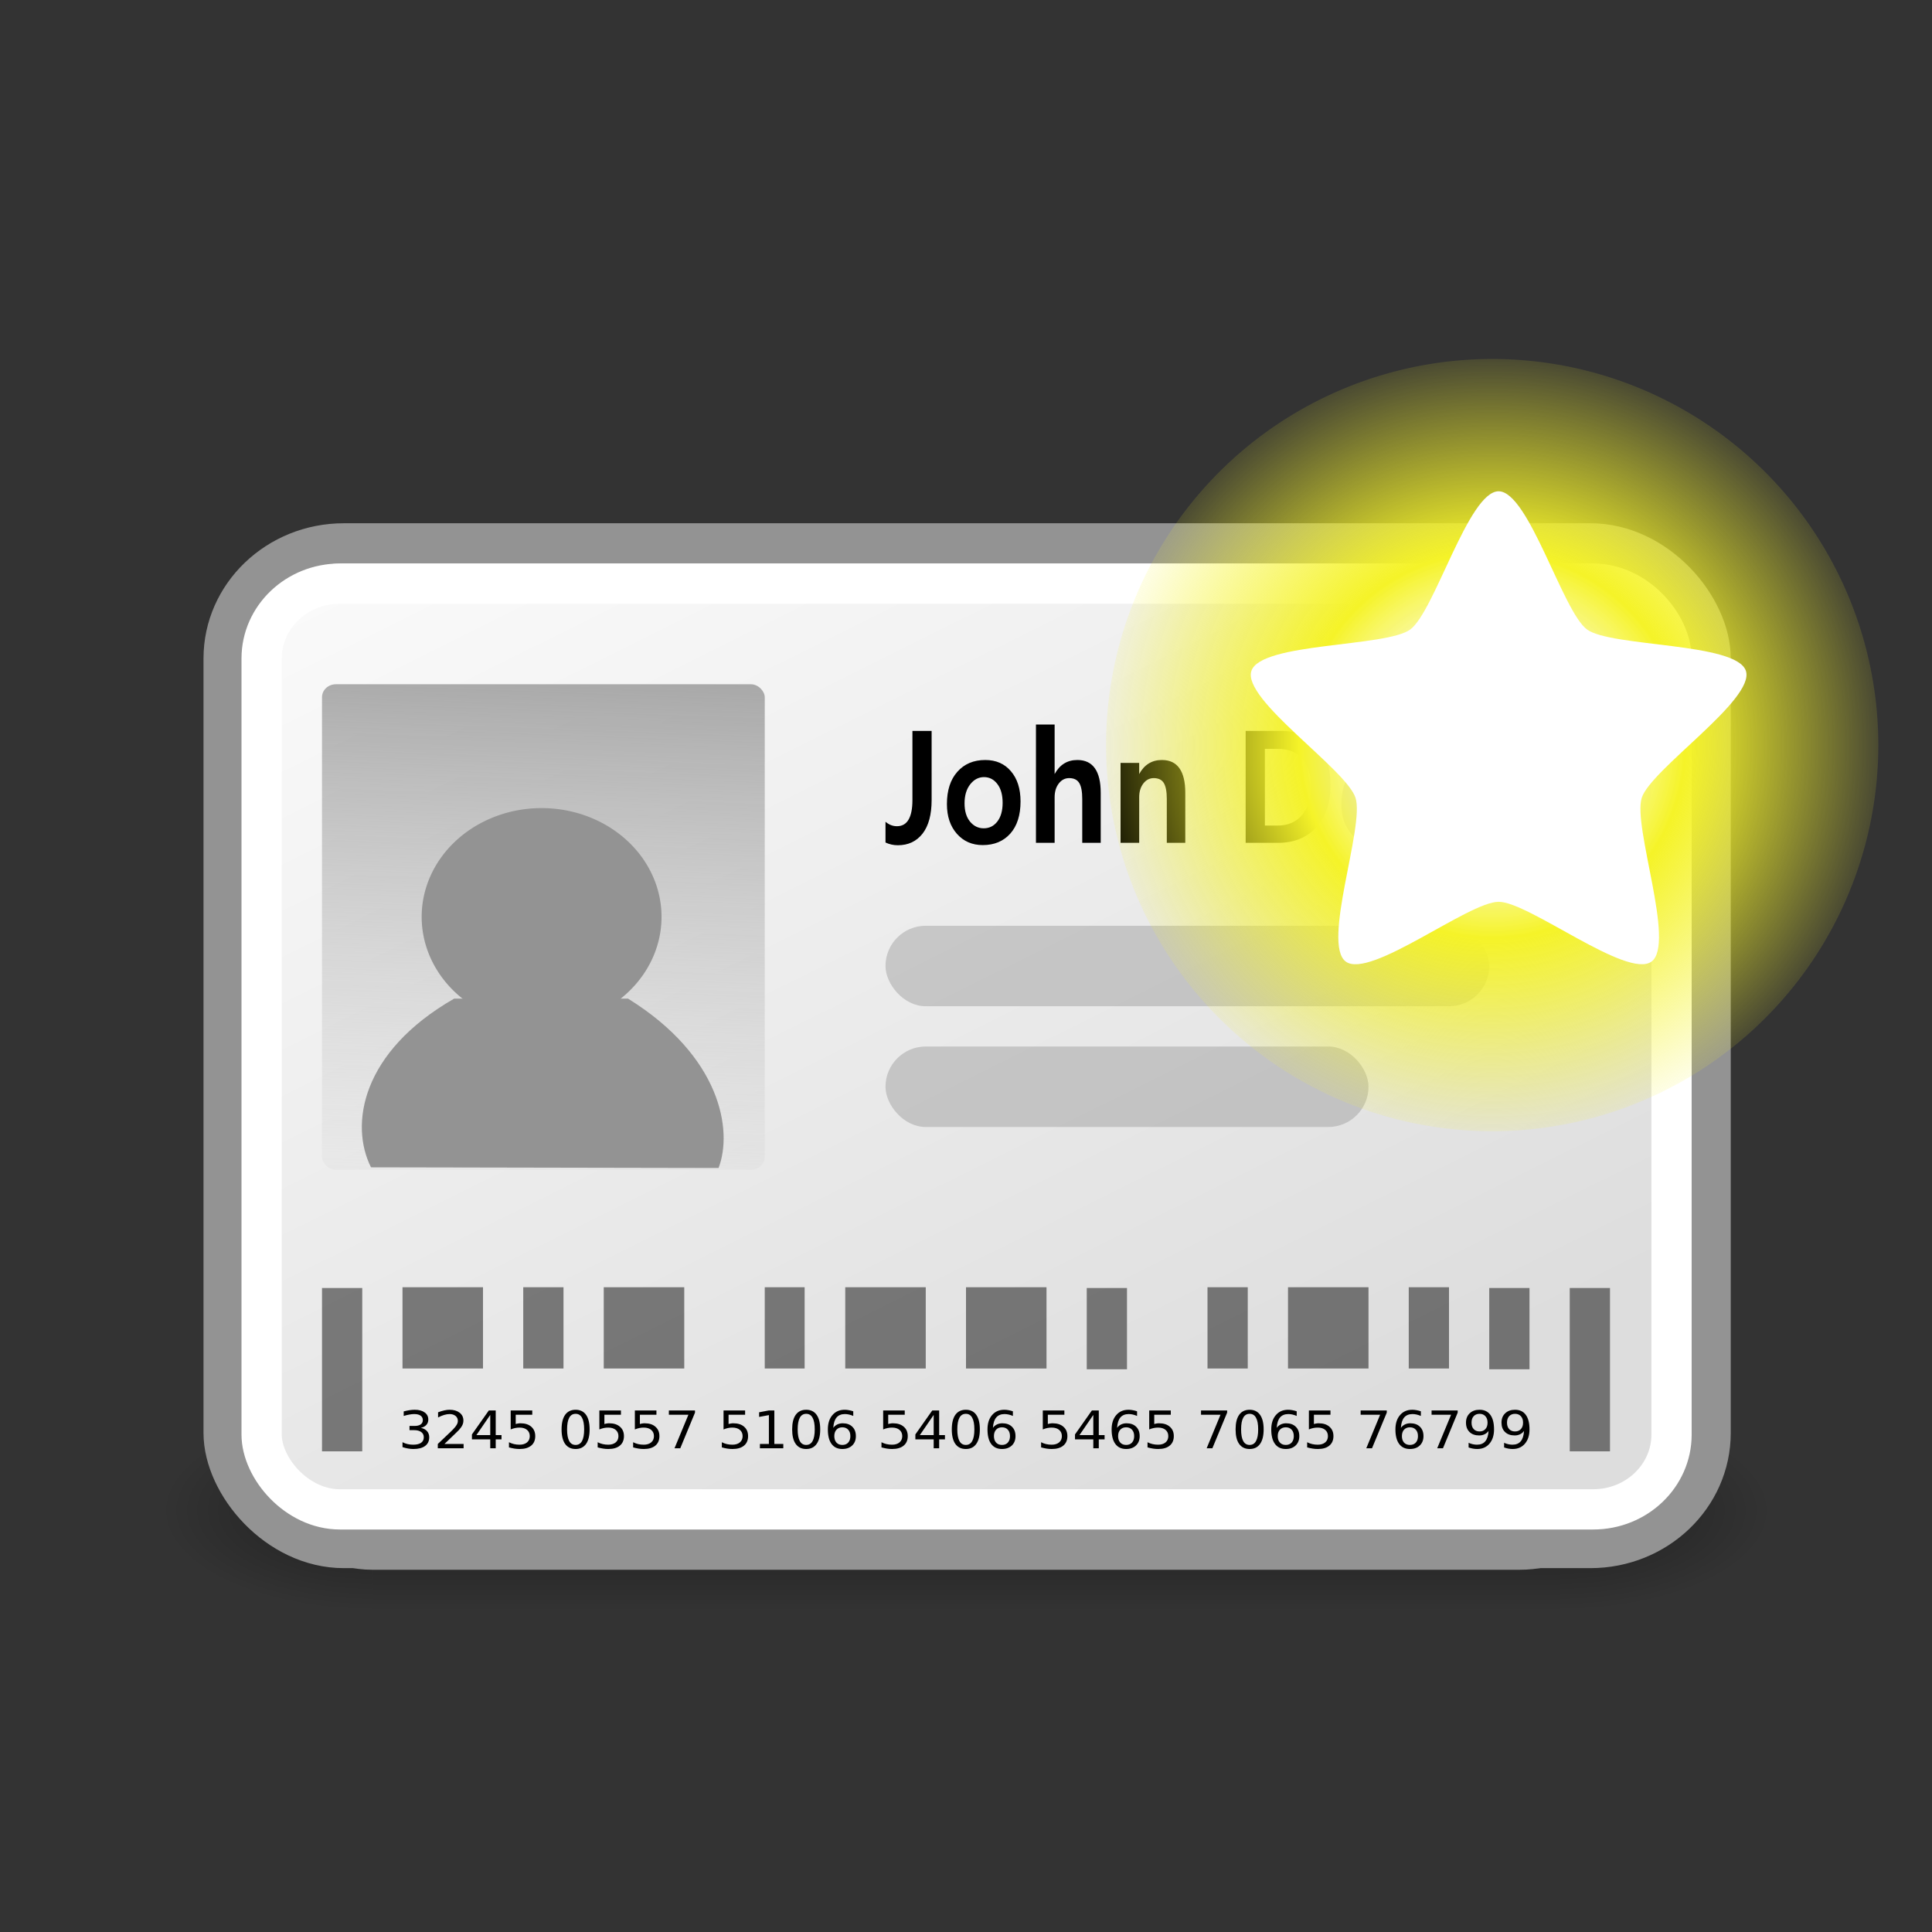 <?xml version="1.0" standalone="no"?>
<!--Created with Inkscape (http://www.inkscape.org/)-->
<svg xmlns="http://www.w3.org/2000/svg" xmlns:xlink="http://www.w3.org/1999/xlink" viewBox="0 0 48 48">
  <rect x="0" y="0" width="48" height="48" fill="#333333" stroke="none"/>
  <defs>
    <linearGradient id="d">
      <stop offset="0" stop-color="#9e9e9e" stop-opacity="1"/>
      <stop offset="1" stop-color="#ddd" stop-opacity="0"/>
    </linearGradient>
    <linearGradient id="c">
      <stop offset="0" stop-color="#fff" stop-opacity="1"/>
      <stop offset="1" stop-color="#ddd" stop-opacity="1"/>
    </linearGradient>
    <linearGradient id="b">
      <stop offset="0" stop-color="black" stop-opacity="0"/>
      <stop offset="0.5" stop-color="black" stop-opacity="1"/>
      <stop offset="1" stop-color="black" stop-opacity="0"/>
    </linearGradient>
    <linearGradient id="a">
      <stop offset="0" stop-color="black" stop-opacity="1"/>
      <stop offset="1" stop-color="black" stop-opacity="0"/>
    </linearGradient>
    <radialGradient xlink:href="#a" id="f" gradientUnits="userSpaceOnUse" gradientTransform="matrix(2.004,0,0,1.4,27.988,-17.4)" cx="4.993" cy="43.5" fx="4.993" fy="43.5" r="2.5"/>
    <radialGradient xlink:href="#a" id="g" gradientUnits="userSpaceOnUse" gradientTransform="matrix(2.004,0,0,1.4,-20.012,-104.4)" cx="4.993" cy="43.5" fx="4.993" fy="43.5" r="2.5"/>
    <linearGradient xlink:href="#b" id="h" gradientUnits="userSpaceOnUse" x1="25.058" y1="47.028" x2="25.058" y2="39.999"/>
    <linearGradient xlink:href="#c" id="i" gradientUnits="userSpaceOnUse" gradientTransform="matrix(0.858,0,0,0.8,-0.932,9.3)" x1="11.511" y1="0.76" x2="31.5" y2="36.625"/>
    <linearGradient xlink:href="#d" id="j" gradientUnits="userSpaceOnUse" x1="9.118" y1="18.345" x2="8.489" y2="34.609"/>
    <linearGradient id="e">
      <stop offset="0" stop-color="#fff" stop-opacity="1"/>
      <stop offset="0.25" stop-color="#fefede" stop-opacity=".918"/>
      <stop offset="0.5" stop-color="#f5f328" stop-opacity="1"/>
      <stop offset="1" stop-color="#f5f32d" stop-opacity=".122"/>
    </linearGradient>
    <linearGradient xlink:href="#d" id="l" gradientUnits="userSpaceOnUse" x1="9.118" y1="18.345" x2="8.489" y2="34.609" gradientTransform="matrix(1.102,0,0,1.031,2.43,-3.346)"/>
    <linearGradient xlink:href="#c" id="k" gradientUnits="userSpaceOnUse" gradientTransform="matrix(0.932,0,0,0.832,1.827,6.012)" x1="11.511" y1="0.76" x2="31.5" y2="36.625"/>
    <radialGradient xlink:href="#e" id="m" gradientUnits="userSpaceOnUse" cx="38.659" cy="9.341" fx="38.659" fy="9.341" r="8.342"/>
  </defs>
  <g transform="matrix(1,0,0,0.556,-4.549998e-7,13.889) matrix(1.053,0,0,1.286,-1.263,-13.429)" opacity=".4" display="inline">
    <rect y="40" x="38" height="7" width="5" opacity="1" fill="url(#f)" fill-opacity="1" stroke="none" stroke-width="1" stroke-linecap="round" stroke-linejoin="miter" stroke-miterlimit="4" stroke-dasharray="none" stroke-opacity="1"/>
    <rect transform="scale(-1,-1)" y="-47" x="-10" height="7" width="5" opacity="1" fill="url(#g)" fill-opacity="1" stroke="none" stroke-width="1" stroke-linecap="round" stroke-linejoin="miter" stroke-miterlimit="4" stroke-dasharray="none" stroke-opacity="1"/>
    <rect y="40" x="10" height="7" width="28" opacity="1" fill="url(#h)" fill-opacity="1" stroke="none" stroke-width="1" stroke-linecap="round" stroke-linejoin="miter" stroke-miterlimit="4" stroke-dasharray="none" stroke-opacity="1"/>
  </g>
  <g display="inline">
    <g transform="translate(4,-2)">
      <rect ry="2.75" rx="2.75" y="16.5" x="2.5" height="24" width="34" style="marker:none" opacity="1" color="#000" fill="url(#i)" fill-opacity="1" fill-rule="evenodd" stroke="#939393" stroke-width="1" stroke-linecap="butt" stroke-linejoin="miter" marker-start="none" marker-mid="none" marker-end="none" stroke-miterlimit="4" stroke-dasharray="none" stroke-dashoffset="0" stroke-opacity="1" visibility="visible" display="inline" overflow="visible"/>
      <path d="M 18.395,22.589 C 18.395,22.883 18.326,23.109 18.187,23.266 C 18.049,23.421 17.86,23.499 17.62,23.499 C 17.523,23.499 17.429,23.481 17.34,23.445 L 17.34,23.027 C 17.419,23.087 17.506,23.116 17.601,23.116 C 17.719,23.116 17.807,23.073 17.866,22.986 C 17.926,22.898 17.956,22.767 17.956,22.592 L 17.956,21.199 L 18.395,21.199 L 18.395,22.589 M 19.622,21.785 C 19.867,21.785 20.063,21.86 20.209,22.011 C 20.355,22.162 20.428,22.364 20.428,22.619 C 20.428,22.895 20.35,23.111 20.193,23.266 C 20.037,23.419 19.827,23.496 19.563,23.496 C 19.321,23.496 19.124,23.42 18.971,23.269 C 18.82,23.117 18.745,22.918 18.745,22.672 C 18.745,22.396 18.824,22.179 18.982,22.022 C 19.141,21.864 19.354,21.785 19.622,21.785 M 19.586,23.159 C 19.714,23.159 19.818,23.113 19.897,23.022 C 19.978,22.93 20.019,22.805 20.019,22.647 C 20.019,22.487 19.979,22.361 19.899,22.268 C 19.819,22.175 19.717,22.129 19.592,22.129 C 19.468,22.129 19.363,22.177 19.277,22.275 C 19.191,22.371 19.148,22.498 19.148,22.656 C 19.148,22.812 19.19,22.935 19.274,23.025 C 19.359,23.114 19.463,23.159 19.586,23.159 M 22.261,23.451 L 21.839,23.451 L 21.839,22.57 C 21.839,22.422 21.816,22.316 21.771,22.25 C 21.726,22.183 21.649,22.149 21.54,22.149 C 21.444,22.149 21.365,22.185 21.302,22.257 C 21.239,22.33 21.207,22.422 21.207,22.534 L 21.207,23.451 L 20.781,23.451 L 20.781,21.07 L 21.207,21.07 L 21.207,22.068 C 21.265,21.973 21.337,21.903 21.423,21.856 C 21.51,21.808 21.612,21.785 21.727,21.785 C 21.904,21.785 22.038,21.84 22.127,21.95 C 22.216,22.06 22.261,22.225 22.261,22.444 L 22.261,23.451 M 24.195,23.451 L 23.773,23.451 L 23.773,22.57 C 23.773,22.422 23.75,22.316 23.705,22.25 C 23.66,22.183 23.583,22.149 23.473,22.149 C 23.378,22.149 23.299,22.185 23.236,22.257 C 23.173,22.33 23.141,22.422 23.141,22.534 L 23.141,23.451 L 22.714,23.451 L 22.714,21.843 L 23.141,21.843 L 23.141,22.068 C 23.199,21.973 23.271,21.903 23.357,21.856 C 23.444,21.808 23.545,21.785 23.661,21.785 C 23.838,21.785 23.971,21.84 24.061,21.95 C 24.15,22.06 24.195,22.225 24.195,22.444 L 24.195,23.451 M 25.575,21.199 L 26.366,21.199 C 26.748,21.199 27.035,21.291 27.226,21.474 C 27.418,21.657 27.514,21.931 27.514,22.297 C 27.514,22.65 27.406,22.93 27.189,23.138 C 26.974,23.347 26.682,23.451 26.314,23.451 L 25.575,23.451 L 25.575,21.199 M 26.015,23.104 L 26.305,23.104 C 26.542,23.104 26.728,23.033 26.864,22.892 C 27,22.751 27.068,22.557 27.068,22.312 C 27.068,22.075 27.002,21.89 26.87,21.758 C 26.738,21.626 26.553,21.56 26.317,21.56 L 26.015,21.56 L 26.015,23.104 M 28.641,21.785 C 28.887,21.785 29.083,21.86 29.229,22.011 C 29.375,22.162 29.448,22.364 29.448,22.619 C 29.448,22.895 29.369,23.111 29.213,23.266 C 29.056,23.419 28.847,23.496 28.583,23.496 C 28.341,23.496 28.143,23.42 27.991,23.269 C 27.84,23.117 27.764,22.918 27.764,22.672 C 27.764,22.396 27.843,22.179 28.002,22.022 C 28.161,21.864 28.374,21.785 28.641,21.785 M 28.605,23.159 C 28.733,23.159 28.837,23.113 28.917,23.022 C 28.998,22.93 29.038,22.805 29.038,22.647 C 29.038,22.487 28.998,22.361 28.918,22.268 C 28.839,22.175 28.736,22.129 28.611,22.129 C 28.488,22.129 28.383,22.177 28.296,22.275 C 28.21,22.371 28.167,22.498 28.167,22.656 C 28.167,22.812 28.209,22.935 28.293,23.025 C 28.378,23.114 28.482,23.159 28.605,23.159 M 31.188,22.74 L 30.114,22.74 C 30.114,22.871 30.154,22.974 30.235,23.047 C 30.317,23.119 30.43,23.156 30.575,23.156 C 30.735,23.156 30.888,23.108 31.036,23.013 L 31.036,23.361 C 30.87,23.447 30.685,23.49 30.479,23.49 C 30.23,23.49 30.035,23.417 29.895,23.272 C 29.755,23.126 29.685,22.927 29.685,22.675 C 29.685,22.403 29.76,22.186 29.909,22.025 C 30.059,21.863 30.256,21.782 30.501,21.782 C 30.716,21.782 30.884,21.849 31.005,21.983 C 31.127,22.116 31.188,22.301 31.188,22.54 L 31.188,22.74 M 30.794,22.457 C 30.794,22.345 30.765,22.258 30.709,22.195 C 30.653,22.132 30.574,22.1 30.471,22.1 C 30.378,22.1 30.297,22.133 30.229,22.198 C 30.16,22.262 30.122,22.348 30.114,22.457 L 30.794,22.457" style="text-align:start;line-height:120%" font-size="4.121px" font-style="normal" font-variant="normal" font-weight="700" font-stretch="normal" writing-mode="lr-tb" text-anchor="start" fill="#000" fill-opacity="1" stroke="none" stroke-width="1pt" stroke-linecap="butt" stroke-linejoin="miter" stroke-opacity="1" font-family="Segoe"/>
      <rect ry="1" rx="1" y="25" x="17" height="2" width="15" style="marker:none" opacity=".398" color="#000" fill="#8d8d8d" fill-opacity="1" fill-rule="evenodd" stroke="none" stroke-width="1" stroke-linecap="butt" stroke-linejoin="miter" marker-start="none" marker-mid="none" marker-end="none" stroke-miterlimit="4" stroke-dasharray="none" stroke-dashoffset="0" stroke-opacity="1" visibility="visible" display="inline" overflow="visible"/>
      <rect style="marker:none" width="10.956" height="2" x="17.089" y="28" rx="1" ry="1" opacity=".398" color="#000" fill="#8d8d8d" fill-opacity="1" fill-rule="evenodd" stroke="none" stroke-width="1" stroke-linecap="butt" stroke-linejoin="miter" marker-start="none" marker-mid="none" marker-end="none" stroke-miterlimit="4" stroke-dasharray="none" stroke-dashoffset="0" stroke-opacity="1" visibility="visible" display="inline" overflow="visible"/>
      <g transform="matrix(0.783,0,0,0.65,0.391,14.551)" opacity=".485">
        <rect style="marker:none" width="1" height="6" x="6" y="30" rx="0" ry="0" opacity="1" color="#000" fill="#000" fill-opacity="1" fill-rule="evenodd" stroke="none" stroke-width="1" stroke-linecap="butt" stroke-linejoin="miter" marker-start="none" marker-mid="none" marker-end="none" stroke-miterlimit="4" stroke-dasharray="none" stroke-dashoffset="0" stroke-opacity="1" visibility="visible" display="inline" overflow="visible"/>
        <rect ry="0" rx="0" y="30" x="8.085" height="2.985" width="1.938" style="marker:none" opacity="1" color="#000" fill="#000" fill-opacity="1" fill-rule="evenodd" stroke="none" stroke-width="1" stroke-linecap="butt" stroke-linejoin="miter" marker-start="none" marker-mid="none" marker-end="none" stroke-miterlimit="4" stroke-dasharray="none" stroke-dashoffset="0" stroke-opacity="1" visibility="visible" display="inline" overflow="visible"/>
        <rect style="marker:none" width="1" height="2.985" x="11" y="30" opacity="1" color="#000" fill="#000" fill-opacity="1" fill-rule="evenodd" stroke="none" stroke-width="1" stroke-linecap="butt" stroke-linejoin="miter" marker-start="none" marker-mid="none" marker-end="none" stroke-miterlimit="4" stroke-dasharray="none" stroke-dashoffset="0" stroke-opacity="1" visibility="visible" display="inline" overflow="visible"/>
        <rect style="marker:none" width="2" height="2.985" x="13" y="30" opacity="1" color="#000" fill="#000" fill-opacity="1" fill-rule="evenodd" stroke="none" stroke-width="1" stroke-linecap="butt" stroke-linejoin="miter" marker-start="none" marker-mid="none" marker-end="none" stroke-miterlimit="4" stroke-dasharray="none" stroke-dashoffset="0" stroke-opacity="1" visibility="visible" display="inline" overflow="visible"/>
        <rect style="marker:none" width="1" height="2.985" x="16" y="30" opacity="1" color="#000" fill="#000" fill-opacity="1" fill-rule="evenodd" stroke="none" stroke-width="1" stroke-linecap="butt" stroke-linejoin="miter" marker-start="none" marker-mid="none" marker-end="none" stroke-miterlimit="4" stroke-dasharray="none" stroke-dashoffset="0" stroke-opacity="1" visibility="visible" display="inline" overflow="visible"/>
        <rect style="marker:none" width="1" height="2.985" x="18" y="30" opacity="1" color="#000" fill="#000" fill-opacity="1" fill-rule="evenodd" stroke="none" stroke-width="1" stroke-linecap="butt" stroke-linejoin="miter" marker-start="none" marker-mid="none" marker-end="none" stroke-miterlimit="4" stroke-dasharray="none" stroke-dashoffset="0" stroke-opacity="1" visibility="visible" display="inline" overflow="visible"/>
        <rect style="marker:none" width="1" height="2.985" x="21" y="30" opacity="1" color="#000" fill="#000" fill-opacity="1" fill-rule="evenodd" stroke="none" stroke-width="1" stroke-linecap="butt" stroke-linejoin="miter" marker-start="none" marker-mid="none" marker-end="none" stroke-miterlimit="4" stroke-dasharray="none" stroke-dashoffset="0" stroke-opacity="1" visibility="visible" display="inline" overflow="visible"/>
        <rect style="marker:none" width="2" height="2.985" x="23" y="30" opacity="1" color="#000" fill="#000" fill-opacity="1" fill-rule="evenodd" stroke="none" stroke-width="1" stroke-linecap="butt" stroke-linejoin="miter" marker-start="none" marker-mid="none" marker-end="none" stroke-miterlimit="4" stroke-dasharray="none" stroke-dashoffset="0" stroke-opacity="1" visibility="visible" display="inline" overflow="visible"/>
        <rect style="marker:none" width="2" height="2.985" x="26" y="30" opacity="1" color="#000" fill="#000" fill-opacity="1" fill-rule="evenodd" stroke="none" stroke-width="1" stroke-linecap="butt" stroke-linejoin="miter" marker-start="none" marker-mid="none" marker-end="none" stroke-miterlimit="4" stroke-dasharray="none" stroke-dashoffset="0" stroke-opacity="1" visibility="visible" display="inline" overflow="visible"/>
        <rect style="marker:none" width="1" height="2.985" x="29" y="30" opacity="1" color="#000" fill="#000" fill-opacity="1" fill-rule="evenodd" stroke="none" stroke-width="1" stroke-linecap="butt" stroke-linejoin="miter" marker-start="none" marker-mid="none" marker-end="none" stroke-miterlimit="4" stroke-dasharray="none" stroke-dashoffset="0" stroke-opacity="1" visibility="visible" display="inline" overflow="visible"/>
        <rect style="marker:none" width="1" height="2.985" x="31" y="30" opacity="1" color="#000" fill="#000" fill-opacity="1" fill-rule="evenodd" stroke="none" stroke-width="1" stroke-linecap="butt" stroke-linejoin="miter" marker-start="none" marker-mid="none" marker-end="none" stroke-miterlimit="4" stroke-dasharray="none" stroke-dashoffset="0" stroke-opacity="1" visibility="visible" display="inline" overflow="visible"/>
        <rect style="marker:none" width="1" height="2.985" x="33" y="30" opacity="1" color="#000" fill="#000" fill-opacity="1" fill-rule="evenodd" stroke="none" stroke-width="1" stroke-linecap="butt" stroke-linejoin="miter" marker-start="none" marker-mid="none" marker-end="none" stroke-miterlimit="4" stroke-dasharray="none" stroke-dashoffset="0" stroke-opacity="1" visibility="visible" display="inline" overflow="visible"/>
        <rect style="marker:none" width="2" height="2.985" x="35" y="30" opacity="1" color="#000" fill="#000" fill-opacity="1" fill-rule="evenodd" stroke="none" stroke-width="1" stroke-linecap="butt" stroke-linejoin="miter" marker-start="none" marker-mid="none" marker-end="none" stroke-miterlimit="4" stroke-dasharray="none" stroke-dashoffset="0" stroke-opacity="1" visibility="visible" display="inline" overflow="visible"/>
        <rect style="marker:none" width="2" height="2.985" x="39" y="30" opacity="1" color="#000" fill="#000" fill-opacity="1" fill-rule="evenodd" stroke="none" stroke-width="1" stroke-linecap="butt" stroke-linejoin="miter" marker-start="none" marker-mid="none" marker-end="none" stroke-miterlimit="4" stroke-dasharray="none" stroke-dashoffset="0" stroke-opacity="1" visibility="visible" display="inline" overflow="visible"/>
        <rect style="marker:none" width="1" height="6" x="42" y="30" opacity="1" color="#000" fill="#000" fill-opacity="1" fill-rule="evenodd" stroke="none" stroke-width="1" stroke-linecap="butt" stroke-linejoin="miter" marker-start="none" marker-mid="none" marker-end="none" stroke-miterlimit="4" stroke-dasharray="none" stroke-dashoffset="0" stroke-opacity="1" visibility="visible" display="inline" overflow="visible"/>
      </g>
      <path d="M 7.473,37.137 C 7.532,37.15 7.577,37.176 7.61,37.215 C 7.643,37.255 7.66,37.304 7.66,37.362 C 7.66,37.451 7.629,37.52 7.568,37.569 C 7.506,37.617 7.419,37.642 7.306,37.642 C 7.268,37.642 7.228,37.638 7.188,37.63 C 7.148,37.623 7.106,37.612 7.063,37.597 L 7.063,37.479 C 7.097,37.499 7.135,37.514 7.175,37.524 C 7.216,37.534 7.258,37.539 7.302,37.539 C 7.379,37.539 7.437,37.524 7.477,37.494 C 7.518,37.463 7.538,37.419 7.538,37.362 C 7.538,37.308 7.519,37.267 7.482,37.237 C 7.444,37.207 7.392,37.192 7.326,37.192 L 7.22,37.192 L 7.22,37.091 L 7.33,37.091 C 7.391,37.091 7.437,37.079 7.469,37.056 C 7.501,37.031 7.517,36.997 7.517,36.951 C 7.517,36.905 7.5,36.87 7.467,36.845 C 7.434,36.82 7.387,36.807 7.326,36.807 C 7.292,36.807 7.256,36.811 7.218,36.818 C 7.179,36.826 7.137,36.837 7.091,36.852 L 7.091,36.743 C 7.137,36.73 7.181,36.721 7.221,36.714 C 7.262,36.708 7.3,36.705 7.336,36.705 C 7.43,36.705 7.503,36.726 7.557,36.768 C 7.612,36.81 7.639,36.867 7.639,36.939 C 7.639,36.989 7.624,37.031 7.596,37.066 C 7.567,37.1 7.526,37.124 7.473,37.137 M 7.999,37.521 L 8.426,37.521 L 8.426,37.624 L 7.851,37.624 L 7.851,37.521 C 7.898,37.473 7.961,37.409 8.041,37.328 C 8.122,37.247 8.172,37.195 8.193,37.172 C 8.232,37.128 8.259,37.091 8.275,37.06 C 8.29,37.03 8.298,37 8.298,36.97 C 8.298,36.922 8.281,36.883 8.247,36.853 C 8.214,36.823 8.17,36.807 8.116,36.807 C 8.077,36.807 8.037,36.814 7.994,36.827 C 7.951,36.841 7.906,36.861 7.857,36.888 L 7.857,36.764 C 7.906,36.745 7.953,36.73 7.995,36.72 C 8.038,36.71 8.078,36.705 8.113,36.705 C 8.207,36.705 8.282,36.728 8.338,36.775 C 8.394,36.822 8.421,36.884 8.421,36.962 C 8.421,36.999 8.414,37.035 8.4,37.068 C 8.386,37.101 8.361,37.14 8.324,37.186 C 8.314,37.197 8.282,37.231 8.228,37.287 C 8.174,37.343 8.097,37.421 7.999,37.521 M 9.021,36.827 L 8.712,37.31 L 9.021,37.31 L 9.021,36.827 M 8.989,36.721 L 9.143,36.721 L 9.143,37.31 L 9.272,37.31 L 9.272,37.411 L 9.143,37.411 L 9.143,37.624 L 9.021,37.624 L 9.021,37.411 L 8.612,37.411 L 8.612,37.293 L 8.989,36.721 M 9.477,36.721 L 9.958,36.721 L 9.958,36.824 L 9.589,36.824 L 9.589,37.045 C 9.607,37.039 9.625,37.035 9.642,37.032 C 9.66,37.029 9.678,37.027 9.696,37.027 C 9.797,37.027 9.877,37.055 9.936,37.11 C 9.995,37.165 10.025,37.24 10.025,37.334 C 10.025,37.432 9.994,37.507 9.934,37.561 C 9.873,37.615 9.787,37.642 9.677,37.642 C 9.639,37.642 9.6,37.639 9.56,37.632 C 9.521,37.626 9.481,37.616 9.439,37.603 L 9.439,37.48 C 9.475,37.5 9.513,37.515 9.551,37.524 C 9.59,37.534 9.631,37.539 9.675,37.539 C 9.745,37.539 9.8,37.521 9.841,37.484 C 9.882,37.447 9.902,37.397 9.902,37.334 C 9.902,37.272 9.882,37.222 9.841,37.185 C 9.8,37.148 9.745,37.13 9.675,37.13 C 9.642,37.13 9.609,37.134 9.576,37.141 C 9.544,37.148 9.511,37.159 9.477,37.175 L 9.477,36.721 M 10.925,36.801 C 10.862,36.801 10.814,36.832 10.782,36.895 C 10.75,36.956 10.735,37.049 10.735,37.174 C 10.735,37.297 10.75,37.39 10.782,37.452 C 10.814,37.514 10.862,37.545 10.925,37.545 C 10.988,37.545 11.036,37.514 11.067,37.452 C 11.099,37.39 11.115,37.297 11.115,37.174 C 11.115,37.049 11.099,36.956 11.067,36.895 C 11.036,36.832 10.988,36.801 10.925,36.801 M 10.925,36.705 C 11.026,36.705 11.104,36.745 11.157,36.825 C 11.211,36.905 11.238,37.021 11.238,37.174 C 11.238,37.326 11.211,37.442 11.157,37.522 C 11.104,37.602 11.026,37.642 10.925,37.642 C 10.823,37.642 10.745,37.602 10.692,37.522 C 10.638,37.442 10.612,37.326 10.612,37.174 C 10.612,37.021 10.638,36.905 10.692,36.825 C 10.745,36.745 10.823,36.705 10.925,36.705 M 11.455,36.721 L 11.936,36.721 L 11.936,36.824 L 11.567,36.824 L 11.567,37.045 C 11.585,37.039 11.603,37.035 11.621,37.032 C 11.638,37.029 11.656,37.027 11.674,37.027 C 11.775,37.027 11.855,37.055 11.914,37.11 C 11.973,37.165 12.003,37.24 12.003,37.334 C 12.003,37.432 11.973,37.507 11.912,37.561 C 11.851,37.615 11.766,37.642 11.655,37.642 C 11.617,37.642 11.578,37.639 11.539,37.632 C 11.499,37.626 11.459,37.616 11.417,37.603 L 11.417,37.48 C 11.453,37.5 11.491,37.515 11.53,37.524 C 11.568,37.534 11.61,37.539 11.653,37.539 C 11.723,37.539 11.778,37.521 11.819,37.484 C 11.86,37.447 11.88,37.397 11.88,37.334 C 11.88,37.272 11.86,37.222 11.819,37.185 C 11.778,37.148 11.723,37.13 11.653,37.13 C 11.62,37.13 11.587,37.134 11.555,37.141 C 11.522,37.148 11.489,37.159 11.455,37.175 L 11.455,36.721 M 12.246,36.721 L 12.727,36.721 L 12.727,36.824 L 12.359,36.824 L 12.359,37.045 C 12.376,37.039 12.394,37.035 12.412,37.032 C 12.43,37.029 12.448,37.027 12.465,37.027 C 12.566,37.027 12.647,37.055 12.706,37.11 C 12.765,37.165 12.794,37.24 12.794,37.334 C 12.794,37.432 12.764,37.507 12.703,37.561 C 12.643,37.615 12.557,37.642 12.447,37.642 C 12.409,37.642 12.37,37.639 12.33,37.632 C 12.291,37.626 12.25,37.616 12.208,37.603 L 12.208,37.48 C 12.244,37.5 12.282,37.515 12.321,37.524 C 12.36,37.534 12.401,37.539 12.444,37.539 C 12.514,37.539 12.57,37.521 12.61,37.484 C 12.651,37.447 12.672,37.397 12.672,37.334 C 12.672,37.272 12.651,37.222 12.61,37.185 C 12.57,37.148 12.514,37.13 12.444,37.13 C 12.411,37.13 12.379,37.134 12.346,37.141 C 12.313,37.148 12.28,37.159 12.246,37.175 L 12.246,36.721 M 13.005,36.721 L 13.588,36.721 L 13.588,36.773 L 13.259,37.624 L 13.131,37.624 L 13.441,36.824 L 13.005,36.824 L 13.005,36.721 M 14.225,36.721 L 14.706,36.721 L 14.706,36.824 L 14.337,36.824 L 14.337,37.045 C 14.355,37.039 14.372,37.035 14.39,37.032 C 14.408,37.029 14.426,37.027 14.444,37.027 C 14.545,37.027 14.625,37.055 14.684,37.11 C 14.743,37.165 14.772,37.24 14.772,37.334 C 14.772,37.432 14.742,37.507 14.681,37.561 C 14.621,37.615 14.535,37.642 14.425,37.642 C 14.387,37.642 14.348,37.639 14.308,37.632 C 14.269,37.626 14.228,37.616 14.186,37.603 L 14.186,37.48 C 14.223,37.5 14.26,37.515 14.299,37.524 C 14.338,37.534 14.379,37.539 14.422,37.539 C 14.492,37.539 14.548,37.521 14.589,37.484 C 14.629,37.447 14.65,37.397 14.65,37.334 C 14.65,37.272 14.629,37.222 14.589,37.185 C 14.548,37.148 14.492,37.13 14.422,37.13 C 14.39,37.13 14.357,37.134 14.324,37.141 C 14.292,37.148 14.259,37.159 14.225,37.175 L 14.225,36.721 M 15.036,37.521 L 15.236,37.521 L 15.236,36.832 L 15.018,36.876 L 15.018,36.764 L 15.235,36.721 L 15.357,36.721 L 15.357,37.521 L 15.558,37.521 L 15.558,37.624 L 15.036,37.624 L 15.036,37.521 M 16.068,36.801 C 16.005,36.801 15.957,36.832 15.925,36.895 C 15.894,36.956 15.878,37.049 15.878,37.174 C 15.878,37.297 15.894,37.39 15.925,37.452 C 15.957,37.514 16.005,37.545 16.068,37.545 C 16.132,37.545 16.179,37.514 16.211,37.452 C 16.243,37.39 16.259,37.297 16.259,37.174 C 16.259,37.049 16.243,36.956 16.211,36.895 C 16.179,36.832 16.132,36.801 16.068,36.801 M 16.068,36.705 C 16.17,36.705 16.247,36.745 16.3,36.825 C 16.354,36.905 16.381,37.021 16.381,37.174 C 16.381,37.326 16.354,37.442 16.3,37.522 C 16.247,37.602 16.17,37.642 16.068,37.642 C 15.967,37.642 15.889,37.602 15.835,37.522 C 15.782,37.442 15.755,37.326 15.755,37.174 C 15.755,37.021 15.782,36.905 15.835,36.825 C 15.889,36.745 15.967,36.705 16.068,36.705 M 16.875,37.124 C 16.819,37.124 16.776,37.143 16.743,37.18 C 16.711,37.218 16.695,37.269 16.695,37.334 C 16.695,37.399 16.711,37.451 16.743,37.489 C 16.776,37.526 16.819,37.545 16.875,37.545 C 16.93,37.545 16.973,37.526 17.005,37.489 C 17.037,37.451 17.054,37.399 17.054,37.334 C 17.054,37.269 17.037,37.218 17.005,37.18 C 16.973,37.143 16.93,37.124 16.875,37.124 M 17.118,36.741 L 17.118,36.852 C 17.087,36.838 17.056,36.827 17.024,36.819 C 16.993,36.811 16.962,36.807 16.932,36.807 C 16.851,36.807 16.789,36.835 16.746,36.889 C 16.703,36.944 16.679,37.026 16.673,37.136 C 16.697,37.101 16.727,37.074 16.763,37.056 C 16.799,37.037 16.839,37.027 16.882,37.027 C 16.973,37.027 17.045,37.055 17.097,37.11 C 17.15,37.165 17.177,37.24 17.177,37.334 C 17.177,37.427 17.149,37.502 17.094,37.558 C 17.039,37.614 16.966,37.642 16.875,37.642 C 16.77,37.642 16.69,37.602 16.634,37.522 C 16.579,37.442 16.551,37.326 16.551,37.174 C 16.551,37.031 16.585,36.917 16.653,36.832 C 16.721,36.747 16.812,36.705 16.927,36.705 C 16.957,36.705 16.988,36.708 17.02,36.714 C 17.051,36.72 17.084,36.729 17.118,36.741 M 17.785,36.721 L 18.267,36.721 L 18.267,36.824 L 17.898,36.824 L 17.898,37.045 C 17.915,37.039 17.933,37.035 17.951,37.032 C 17.969,37.029 17.987,37.027 18.004,37.027 C 18.106,37.027 18.186,37.055 18.245,37.11 C 18.304,37.165 18.333,37.24 18.333,37.334 C 18.333,37.432 18.303,37.507 18.242,37.561 C 18.182,37.615 18.096,37.642 17.986,37.642 C 17.948,37.642 17.909,37.639 17.869,37.632 C 17.83,37.626 17.789,37.616 17.747,37.603 L 17.747,37.48 C 17.784,37.5 17.821,37.515 17.86,37.524 C 17.899,37.534 17.94,37.539 17.983,37.539 C 18.053,37.539 18.109,37.521 18.149,37.484 C 18.19,37.447 18.211,37.397 18.211,37.334 C 18.211,37.272 18.19,37.222 18.149,37.185 C 18.109,37.148 18.053,37.13 17.983,37.13 C 17.95,37.13 17.918,37.134 17.885,37.141 C 17.853,37.148 17.819,37.159 17.785,37.175 L 17.785,36.721 M 18.912,36.827 L 18.603,37.31 L 18.912,37.31 L 18.912,36.827 M 18.88,36.721 L 19.034,36.721 L 19.034,37.31 L 19.163,37.31 L 19.163,37.411 L 19.034,37.411 L 19.034,37.624 L 18.912,37.624 L 18.912,37.411 L 18.503,37.411 L 18.503,37.293 L 18.88,36.721 M 19.629,36.801 C 19.566,36.801 19.518,36.832 19.486,36.895 C 19.455,36.956 19.439,37.049 19.439,37.174 C 19.439,37.297 19.455,37.39 19.486,37.452 C 19.518,37.514 19.566,37.545 19.629,37.545 C 19.692,37.545 19.74,37.514 19.771,37.452 C 19.803,37.39 19.819,37.297 19.819,37.174 C 19.819,37.049 19.803,36.956 19.771,36.895 C 19.74,36.832 19.692,36.801 19.629,36.801 M 19.629,36.705 C 19.73,36.705 19.808,36.745 19.861,36.825 C 19.915,36.905 19.942,37.021 19.942,37.174 C 19.942,37.326 19.915,37.442 19.861,37.522 C 19.808,37.602 19.73,37.642 19.629,37.642 C 19.527,37.642 19.45,37.602 19.396,37.522 C 19.342,37.442 19.316,37.326 19.316,37.174 C 19.316,37.021 19.342,36.905 19.396,36.825 C 19.45,36.745 19.527,36.705 19.629,36.705 M 20.435,37.124 C 20.38,37.124 20.337,37.143 20.304,37.18 C 20.272,37.218 20.256,37.269 20.256,37.334 C 20.256,37.399 20.272,37.451 20.304,37.489 C 20.337,37.526 20.38,37.545 20.435,37.545 C 20.49,37.545 20.534,37.526 20.566,37.489 C 20.598,37.451 20.614,37.399 20.614,37.334 C 20.614,37.269 20.598,37.218 20.566,37.18 C 20.534,37.143 20.49,37.124 20.435,37.124 M 20.679,36.741 L 20.679,36.852 C 20.648,36.838 20.617,36.827 20.585,36.819 C 20.554,36.811 20.523,36.807 20.492,36.807 C 20.411,36.807 20.35,36.835 20.307,36.889 C 20.264,36.944 20.24,37.026 20.234,37.136 C 20.258,37.101 20.288,37.074 20.324,37.056 C 20.36,37.037 20.399,37.027 20.443,37.027 C 20.534,37.027 20.605,37.055 20.658,37.11 C 20.711,37.165 20.738,37.24 20.738,37.334 C 20.738,37.427 20.71,37.502 20.655,37.558 C 20.6,37.614 20.527,37.642 20.435,37.642 C 20.331,37.642 20.25,37.602 20.195,37.522 C 20.14,37.442 20.112,37.326 20.112,37.174 C 20.112,37.031 20.146,36.917 20.214,36.832 C 20.282,36.747 20.373,36.705 20.488,36.705 C 20.518,36.705 20.549,36.708 20.58,36.714 C 20.612,36.72 20.645,36.729 20.679,36.741 M 21.346,36.721 L 21.827,36.721 L 21.827,36.824 L 21.458,36.824 L 21.458,37.045 C 21.476,37.039 21.494,37.035 21.512,37.032 C 21.53,37.029 21.547,37.027 21.565,37.027 C 21.666,37.027 21.746,37.055 21.806,37.11 C 21.865,37.165 21.894,37.24 21.894,37.334 C 21.894,37.432 21.864,37.507 21.803,37.561 C 21.742,37.615 21.657,37.642 21.546,37.642 C 21.508,37.642 21.47,37.639 21.43,37.632 C 21.391,37.626 21.35,37.616 21.308,37.603 L 21.308,37.48 C 21.344,37.5 21.382,37.515 21.421,37.524 C 21.46,37.534 21.501,37.539 21.544,37.539 C 21.614,37.539 21.669,37.521 21.71,37.484 C 21.751,37.447 21.772,37.397 21.772,37.334 C 21.772,37.272 21.751,37.222 21.71,37.185 C 21.669,37.148 21.614,37.13 21.544,37.13 C 21.511,37.13 21.478,37.134 21.446,37.141 C 21.413,37.148 21.38,37.159 21.346,37.175 L 21.346,36.721 M 22.473,36.827 L 22.164,37.31 L 22.473,37.31 L 22.473,36.827 M 22.441,36.721 L 22.595,36.721 L 22.595,37.31 L 22.724,37.31 L 22.724,37.411 L 22.595,37.411 L 22.595,37.624 L 22.473,37.624 L 22.473,37.411 L 22.064,37.411 L 22.064,37.293 L 22.441,36.721 M 23.205,37.124 C 23.15,37.124 23.106,37.143 23.074,37.18 C 23.042,37.218 23.026,37.269 23.026,37.334 C 23.026,37.399 23.042,37.451 23.074,37.489 C 23.106,37.526 23.15,37.545 23.205,37.545 C 23.26,37.545 23.303,37.526 23.335,37.489 C 23.368,37.451 23.384,37.399 23.384,37.334 C 23.384,37.269 23.368,37.218 23.335,37.18 C 23.303,37.143 23.26,37.124 23.205,37.124 M 23.448,36.741 L 23.448,36.852 C 23.417,36.838 23.386,36.827 23.355,36.819 C 23.324,36.811 23.293,36.807 23.262,36.807 C 23.181,36.807 23.119,36.835 23.076,36.889 C 23.034,36.944 23.009,37.026 23.003,37.136 C 23.027,37.101 23.057,37.074 23.093,37.056 C 23.129,37.037 23.169,37.027 23.212,37.027 C 23.303,37.027 23.375,37.055 23.428,37.11 C 23.481,37.165 23.507,37.24 23.507,37.334 C 23.507,37.427 23.48,37.502 23.425,37.558 C 23.37,37.614 23.296,37.642 23.205,37.642 C 23.1,37.642 23.02,37.602 22.965,37.522 C 22.909,37.442 22.881,37.326 22.881,37.174 C 22.881,37.031 22.915,36.917 22.983,36.832 C 23.051,36.747 23.143,36.705 23.257,36.705 C 23.288,36.705 23.319,36.708 23.35,36.714 C 23.381,36.72 23.414,36.729 23.448,36.741 M 23.72,36.721 L 24.201,36.721 L 24.201,36.824 L 23.832,36.824 L 23.832,37.045 C 23.85,37.039 23.868,37.035 23.886,37.032 C 23.904,37.029 23.921,37.027 23.939,37.027 C 24.04,37.027 24.12,37.055 24.179,37.11 C 24.238,37.165 24.268,37.24 24.268,37.334 C 24.268,37.432 24.238,37.507 24.177,37.561 C 24.116,37.615 24.031,37.642 23.92,37.642 C 23.882,37.642 23.843,37.639 23.804,37.632 C 23.765,37.626 23.724,37.616 23.682,37.603 L 23.682,37.48 C 23.718,37.5 23.756,37.515 23.795,37.524 C 23.834,37.534 23.875,37.539 23.918,37.539 C 23.988,37.539 24.043,37.521 24.084,37.484 C 24.125,37.447 24.145,37.397 24.145,37.334 C 24.145,37.272 24.125,37.222 24.084,37.185 C 24.043,37.148 23.988,37.13 23.918,37.13 C 23.885,37.13 23.852,37.134 23.82,37.141 C 23.787,37.148 23.754,37.159 23.72,37.175 L 23.72,36.721 M 24.875,36.721 L 25.457,36.721 L 25.457,36.773 L 25.128,37.624 L 25,37.624 L 25.31,36.824 L 24.875,36.824 L 24.875,36.721 M 25.959,36.801 C 25.896,36.801 25.849,36.832 25.817,36.895 C 25.785,36.956 25.769,37.049 25.769,37.174 C 25.769,37.297 25.785,37.39 25.817,37.452 C 25.849,37.514 25.896,37.545 25.959,37.545 C 26.023,37.545 26.07,37.514 26.102,37.452 C 26.134,37.39 26.15,37.297 26.15,37.174 C 26.15,37.049 26.134,36.956 26.102,36.895 C 26.07,36.832 26.023,36.801 25.959,36.801 M 25.959,36.705 C 26.061,36.705 26.138,36.745 26.192,36.825 C 26.245,36.905 26.272,37.021 26.272,37.174 C 26.272,37.326 26.245,37.442 26.192,37.522 C 26.138,37.602 26.061,37.642 25.959,37.642 C 25.858,37.642 25.78,37.602 25.726,37.522 C 25.673,37.442 25.646,37.326 25.646,37.174 C 25.646,37.021 25.673,36.905 25.726,36.825 C 25.78,36.745 25.858,36.705 25.959,36.705 M 26.766,37.124 C 26.711,37.124 26.667,37.143 26.635,37.18 C 26.603,37.218 26.587,37.269 26.587,37.334 C 26.587,37.399 26.603,37.451 26.635,37.489 C 26.667,37.526 26.711,37.545 26.766,37.545 C 26.821,37.545 26.864,37.526 26.896,37.489 C 26.929,37.451 26.945,37.399 26.945,37.334 C 26.945,37.269 26.929,37.218 26.896,37.18 C 26.864,37.143 26.821,37.124 26.766,37.124 M 27.009,36.741 L 27.009,36.852 C 26.978,36.838 26.947,36.827 26.916,36.819 C 26.884,36.811 26.853,36.807 26.823,36.807 C 26.742,36.807 26.68,36.835 26.637,36.889 C 26.595,36.944 26.57,37.026 26.564,37.136 C 26.588,37.101 26.618,37.074 26.654,37.056 C 26.69,37.037 26.73,37.027 26.773,37.027 C 26.864,37.027 26.936,37.055 26.988,37.11 C 27.041,37.165 27.068,37.24 27.068,37.334 C 27.068,37.427 27.04,37.502 26.985,37.558 C 26.93,37.614 26.857,37.642 26.766,37.642 C 26.661,37.642 26.581,37.602 26.525,37.522 C 26.47,37.442 26.442,37.326 26.442,37.174 C 26.442,37.031 26.476,36.917 26.544,36.832 C 26.612,36.747 26.703,36.705 26.818,36.705 C 26.849,36.705 26.88,36.708 26.911,36.714 C 26.942,36.72 26.975,36.729 27.009,36.741 M 27.281,36.721 L 27.762,36.721 L 27.762,36.824 L 27.393,36.824 L 27.393,37.045 C 27.411,37.039 27.429,37.035 27.447,37.032 C 27.464,37.029 27.482,37.027 27.5,37.027 C 27.601,37.027 27.681,37.055 27.74,37.11 C 27.799,37.165 27.829,37.24 27.829,37.334 C 27.829,37.432 27.799,37.507 27.738,37.561 C 27.677,37.615 27.592,37.642 27.481,37.642 C 27.443,37.642 27.404,37.639 27.365,37.632 C 27.325,37.626 27.285,37.616 27.243,37.603 L 27.243,37.48 C 27.279,37.5 27.317,37.515 27.356,37.524 C 27.394,37.534 27.435,37.539 27.479,37.539 C 27.549,37.539 27.604,37.521 27.645,37.484 C 27.686,37.447 27.706,37.397 27.706,37.334 C 27.706,37.272 27.686,37.222 27.645,37.185 C 27.604,37.148 27.549,37.13 27.479,37.13 C 27.446,37.13 27.413,37.134 27.38,37.141 C 27.348,37.148 27.315,37.159 27.281,37.175 L 27.281,36.721 M 28.436,36.721 L 29.018,36.721 L 29.018,36.773 L 28.689,37.624 L 28.561,37.624 L 28.871,36.824 L 28.436,36.824 L 28.436,36.721 M 29.535,37.124 C 29.48,37.124 29.437,37.143 29.404,37.18 C 29.372,37.218 29.356,37.269 29.356,37.334 C 29.356,37.399 29.372,37.451 29.404,37.489 C 29.437,37.526 29.48,37.545 29.535,37.545 C 29.59,37.545 29.634,37.526 29.666,37.489 C 29.698,37.451 29.714,37.399 29.714,37.334 C 29.714,37.269 29.698,37.218 29.666,37.18 C 29.634,37.143 29.59,37.124 29.535,37.124 M 29.779,36.741 L 29.779,36.852 C 29.748,36.838 29.717,36.827 29.685,36.819 C 29.654,36.811 29.623,36.807 29.592,36.807 C 29.511,36.807 29.449,36.835 29.407,36.889 C 29.364,36.944 29.34,37.026 29.334,37.136 C 29.358,37.101 29.388,37.074 29.424,37.056 C 29.46,37.037 29.499,37.027 29.543,37.027 C 29.634,37.027 29.705,37.055 29.758,37.11 C 29.811,37.165 29.837,37.24 29.837,37.334 C 29.837,37.427 29.81,37.502 29.755,37.558 C 29.7,37.614 29.627,37.642 29.535,37.642 C 29.43,37.642 29.35,37.602 29.295,37.522 C 29.24,37.442 29.212,37.326 29.212,37.174 C 29.212,37.031 29.246,36.917 29.314,36.832 C 29.382,36.747 29.473,36.705 29.587,36.705 C 29.618,36.705 29.649,36.708 29.68,36.714 C 29.712,36.72 29.745,36.729 29.779,36.741 M 30.018,36.721 L 30.601,36.721 L 30.601,36.773 L 30.272,37.624 L 30.144,37.624 L 30.453,36.824 L 30.018,36.824 L 30.018,36.721 M 30.844,37.606 L 30.844,37.494 C 30.875,37.509 30.906,37.52 30.938,37.528 C 30.969,37.535 31,37.539 31.03,37.539 C 31.111,37.539 31.173,37.512 31.216,37.458 C 31.258,37.403 31.283,37.321 31.289,37.21 C 31.265,37.245 31.236,37.272 31.2,37.29 C 31.164,37.309 31.124,37.318 31.08,37.318 C 30.99,37.318 30.918,37.291 30.865,37.236 C 30.812,37.182 30.786,37.107 30.786,37.012 C 30.786,36.919 30.813,36.845 30.868,36.789 C 30.923,36.733 30.997,36.705 31.088,36.705 C 31.193,36.705 31.273,36.745 31.328,36.825 C 31.383,36.905 31.411,37.021 31.411,37.174 C 31.411,37.316 31.377,37.43 31.309,37.515 C 31.241,37.6 31.15,37.642 31.036,37.642 C 31.005,37.642 30.974,37.639 30.942,37.633 C 30.911,37.627 30.878,37.618 30.844,37.606 M 31.088,37.223 C 31.143,37.223 31.187,37.204 31.219,37.166 C 31.251,37.129 31.267,37.077 31.267,37.012 C 31.267,36.947 31.251,36.896 31.219,36.858 C 31.187,36.82 31.143,36.801 31.088,36.801 C 31.033,36.801 30.989,36.82 30.957,36.858 C 30.925,36.896 30.909,36.947 30.909,37.012 C 30.909,37.077 30.925,37.129 30.957,37.166 C 30.989,37.204 31.033,37.223 31.088,37.223 M 31.635,37.606 L 31.635,37.494 C 31.666,37.509 31.697,37.52 31.729,37.528 C 31.76,37.535 31.791,37.539 31.822,37.539 C 31.903,37.539 31.964,37.512 32.007,37.458 C 32.05,37.403 32.074,37.321 32.08,37.21 C 32.057,37.245 32.027,37.272 31.991,37.29 C 31.955,37.309 31.915,37.318 31.871,37.318 C 31.781,37.318 31.709,37.291 31.656,37.236 C 31.603,37.182 31.577,37.107 31.577,37.012 C 31.577,36.919 31.605,36.845 31.66,36.789 C 31.715,36.733 31.788,36.705 31.879,36.705 C 31.984,36.705 32.064,36.745 32.119,36.825 C 32.174,36.905 32.202,37.021 32.202,37.174 C 32.202,37.316 32.168,37.43 32.1,37.515 C 32.033,37.6 31.942,37.642 31.827,37.642 C 31.796,37.642 31.765,37.639 31.734,37.633 C 31.702,37.627 31.669,37.618 31.635,37.606 M 31.879,37.223 C 31.934,37.223 31.978,37.204 32.01,37.166 C 32.042,37.129 32.058,37.077 32.058,37.012 C 32.058,36.947 32.042,36.896 32.01,36.858 C 31.978,36.82 31.934,36.801 31.879,36.801 C 31.824,36.801 31.781,36.82 31.748,36.858 C 31.716,36.896 31.7,36.947 31.7,37.012 C 31.7,37.077 31.716,37.129 31.748,37.166 C 31.781,37.204 31.824,37.223 31.879,37.223" style="line-height:120%" font-size="1.588px" font-style="normal" font-variant="normal" font-weight="400" font-stretch="normal" writing-mode="lr-tb" text-anchor="start" fill="#000" fill-opacity="1" stroke="none" stroke-width="1pt" stroke-linecap="butt" stroke-linejoin="miter" stroke-opacity="1" font-family="Bitstream Vera Sans"/>
      <rect ry="0.312" rx="0.312" y="19.741" x="5.052" height="11.704" width="9.977" style="marker:none" opacity="1" color="#000" fill="url(#j)" fill-opacity="1" fill-rule="evenodd" stroke="none" stroke-width="1" stroke-linecap="butt" stroke-linejoin="miter" marker-start="none" marker-mid="none" marker-end="none" stroke-miterlimit="4" stroke-dasharray="none" stroke-dashoffset="0" stroke-opacity="1" visibility="visible" display="inline" overflow="visible"/>
      <g transform="matrix(0.3,0,0,0.3,-1.239,19.268)" fill="#939393" fill-opacity="1" stroke="none">
        <path style="marker:none" d="M 50.301,40.747 C 51.337,37.765 50.478,31.855 43.76,27.259 L 31.209,27.259 C 24.492,31.502 23.652,37.304 25.199,40.694 C 25.199,40.694 50.301,40.747 50.301,40.747 z " opacity="1" color="#000" fill="#939393" fill-opacity="1" fill-rule="evenodd" stroke="none" stroke-width="2.3px" stroke-linecap="round" stroke-linejoin="round" marker-start="none" marker-mid="none" marker-end="none" stroke-miterlimit="4" stroke-dasharray="none" stroke-dashoffset="0" stroke-opacity="1" visibility="visible" display="inline" overflow="visible"/>
        <path style="marker:none" d="M 39.775 19.009 A 8.662 8.662 0 1 1  22.451,19.009 A 8.662 8.662 0 1 1  39.775 19.009 z" transform="translate(6.407,1.742)" opacity="1" color="#000" fill="#939393" fill-opacity="1" fill-rule="evenodd" stroke="none" stroke-width="2.3px" stroke-linecap="round" stroke-linejoin="round" marker-start="none" marker-mid="none" marker-end="none" stroke-miterlimit="4" stroke-dasharray="none" stroke-dashoffset="0" stroke-opacity="1" visibility="visible" display="inline" overflow="visible"/>
      </g>
      <rect style="marker:none" width="32" height="22" x="3.5" y="17.5" rx="1.778" ry="1.778" opacity="1" color="#000" fill="none" fill-opacity="1" fill-rule="evenodd" stroke="#fff" stroke-width="1" stroke-linecap="butt" stroke-linejoin="miter" marker-start="none" marker-mid="none" marker-end="none" stroke-miterlimit="4" stroke-dasharray="none" stroke-dashoffset="0" stroke-opacity="1" visibility="visible" display="inline" overflow="visible"/>
    </g>
    <rect style="marker:none" width="36.944" height="24.96" x="5.556" y="13.5" rx="2.988" ry="2.86" color="#000" fill="url(#k)" fill-opacity="1" fill-rule="evenodd" stroke="#939393" stroke-width="1" stroke-linecap="butt" stroke-linejoin="miter" marker-start="none" marker-mid="none" marker-end="none" stroke-miterlimit="4" stroke-dasharray="none" stroke-dashoffset="0" stroke-opacity="1" visibility="visible" display="inline" overflow="visible"/>
    <path style="text-align:start;line-height:120%" d="M 23.146,19.875 C 23.146,20.239 23.071,20.517 22.921,20.711 C 22.77,20.904 22.565,21 22.305,21 C 22.198,21 22.097,20.977 22,20.932 L 22,20.416 C 22.086,20.49 22.18,20.527 22.284,20.527 C 22.412,20.527 22.508,20.473 22.571,20.366 C 22.636,20.257 22.669,20.095 22.669,19.879 L 22.669,18.159 L 23.146,18.159 L 23.146,19.875 M 24.479,18.882 C 24.746,18.882 24.959,18.975 25.117,19.162 C 25.276,19.348 25.355,19.598 25.355,19.912 C 25.355,20.253 25.27,20.52 25.1,20.711 C 24.93,20.901 24.702,20.996 24.416,20.996 C 24.152,20.996 23.938,20.902 23.773,20.715 C 23.608,20.527 23.526,20.282 23.526,19.978 C 23.526,19.637 23.612,19.369 23.785,19.175 C 23.957,18.98 24.188,18.882 24.479,18.882 M 24.44,20.579 C 24.579,20.579 24.692,20.523 24.779,20.41 C 24.866,20.297 24.91,20.142 24.91,19.947 C 24.91,19.749 24.867,19.593 24.78,19.48 C 24.694,19.365 24.582,19.307 24.447,19.307 C 24.312,19.307 24.198,19.367 24.104,19.487 C 24.011,19.606 23.964,19.763 23.964,19.959 C 23.964,20.151 24.01,20.303 24.101,20.414 C 24.193,20.524 24.306,20.579 24.44,20.579 M 27.347,20.94 L 26.888,20.94 L 26.888,19.852 C 26.888,19.67 26.864,19.538 26.815,19.456 C 26.766,19.374 26.682,19.332 26.563,19.332 C 26.459,19.332 26.373,19.377 26.305,19.466 C 26.236,19.555 26.202,19.669 26.202,19.807 L 26.202,20.94 L 25.738,20.94 L 25.738,18 L 26.202,18 L 26.202,19.231 C 26.265,19.115 26.343,19.028 26.437,18.97 C 26.531,18.911 26.641,18.882 26.767,18.882 C 26.96,18.882 27.104,18.95 27.201,19.086 C 27.298,19.222 27.347,19.425 27.347,19.697 L 27.347,20.94 M 29.448,20.94 L 28.989,20.94 L 28.989,19.852 C 28.989,19.67 28.965,19.538 28.916,19.456 C 28.867,19.374 28.783,19.332 28.664,19.332 C 28.56,19.332 28.474,19.377 28.406,19.466 C 28.337,19.555 28.303,19.669 28.303,19.807 L 28.303,20.94 L 27.84,20.94 L 27.84,18.954 L 28.303,18.954 L 28.303,19.231 C 28.366,19.115 28.444,19.028 28.538,18.97 C 28.632,18.911 28.742,18.882 28.868,18.882 C 29.061,18.882 29.205,18.95 29.302,19.086 C 29.399,19.222 29.448,19.425 29.448,19.697 L 29.448,20.94 M 30.948,18.159 L 31.807,18.159 C 32.222,18.159 32.534,18.272 32.741,18.498 C 32.95,18.725 33.055,19.063 33.055,19.515 C 33.055,19.95 32.937,20.297 32.702,20.554 C 32.468,20.811 32.151,20.94 31.751,20.94 L 30.948,20.94 L 30.948,18.159 M 31.426,20.511 L 31.741,20.511 C 31.998,20.511 32.201,20.424 32.348,20.25 C 32.496,20.075 32.57,19.836 32.57,19.534 C 32.57,19.24 32.498,19.012 32.355,18.849 C 32.211,18.686 32.011,18.605 31.754,18.605 L 31.426,18.605 L 31.426,20.511 M 34.28,18.882 C 34.547,18.882 34.759,18.975 34.918,19.162 C 35.076,19.348 35.156,19.598 35.156,19.912 C 35.156,20.253 35.071,20.52 34.901,20.711 C 34.731,20.901 34.503,20.996 34.216,20.996 C 33.953,20.996 33.738,20.902 33.573,20.715 C 33.409,20.527 33.327,20.282 33.327,19.978 C 33.327,19.637 33.413,19.369 33.585,19.175 C 33.757,18.98 33.989,18.882 34.28,18.882 M 34.24,20.579 C 34.379,20.579 34.492,20.523 34.579,20.41 C 34.667,20.297 34.711,20.142 34.711,19.947 C 34.711,19.749 34.667,19.593 34.581,19.48 C 34.494,19.365 34.383,19.307 34.247,19.307 C 34.113,19.307 33.998,19.367 33.905,19.487 C 33.811,19.606 33.765,19.763 33.765,19.959 C 33.765,20.151 33.81,20.303 33.901,20.414 C 33.994,20.524 34.107,20.579 34.24,20.579 M 37.046,20.061 L 35.879,20.061 C 35.879,20.224 35.923,20.351 36.011,20.441 C 36.1,20.531 36.223,20.575 36.381,20.575 C 36.554,20.575 36.721,20.516 36.882,20.399 L 36.882,20.829 C 36.702,20.935 36.5,20.988 36.276,20.988 C 36.006,20.988 35.794,20.899 35.642,20.719 C 35.49,20.539 35.414,20.293 35.414,19.982 C 35.414,19.646 35.495,19.378 35.657,19.179 C 35.82,18.979 36.035,18.878 36.3,18.878 C 36.534,18.878 36.717,18.961 36.848,19.127 C 36.98,19.291 37.046,19.52 37.046,19.815 L 37.046,20.061 M 36.619,19.712 C 36.619,19.574 36.588,19.466 36.526,19.388 C 36.466,19.311 36.38,19.272 36.268,19.272 C 36.166,19.272 36.078,19.312 36.004,19.392 C 35.93,19.471 35.889,19.578 35.879,19.712 L 36.619,19.712" font-size="4.121px" font-style="normal" font-variant="normal" font-weight="700" font-stretch="normal" writing-mode="lr-tb" text-anchor="start" fill="#000" fill-opacity="1" stroke="none" stroke-width="1pt" stroke-linecap="butt" stroke-linejoin="miter" stroke-opacity="1" font-family="Segoe"/>
    <rect style="marker:none" width="15" height="2" x="22" y="23" rx="1" ry="1" opacity=".398" color="#000" fill="#8d8d8d" fill-opacity="1" fill-rule="evenodd" stroke="none" stroke-width="1" stroke-linecap="butt" stroke-linejoin="miter" marker-start="none" marker-mid="none" marker-end="none" stroke-miterlimit="4" stroke-dasharray="none" stroke-dashoffset="0" stroke-opacity="1" visibility="visible" display="inline" overflow="visible"/>
    <rect ry="1" rx="1" y="26" x="22" height="2" width="12" style="marker:none" opacity=".398" color="#000" fill="#8d8d8d" fill-opacity="1" fill-rule="evenodd" stroke="none" stroke-width="1" stroke-linecap="butt" stroke-linejoin="miter" marker-start="none" marker-mid="none" marker-end="none" stroke-miterlimit="4" stroke-dasharray="none" stroke-dashoffset="0" stroke-opacity="1" visibility="visible" display="inline" overflow="visible"/>
    <rect style="marker:none" width="1" height="4.058" x="8" y="32" rx="0" ry="0" opacity=".485" color="#000" fill="#000" fill-opacity="1" fill-rule="evenodd" stroke="none" stroke-width="1" stroke-linecap="butt" stroke-linejoin="miter" marker-start="none" marker-mid="none" marker-end="none" stroke-miterlimit="4" stroke-dasharray="none" stroke-dashoffset="0" stroke-opacity="1" visibility="visible" display="inline" overflow="visible"/>
    <rect ry="0" rx="0" y="31.981" x="10" height="2.019" width="2" style="marker:none" opacity=".485" color="#000" fill="#000" fill-opacity="1" fill-rule="evenodd" stroke="none" stroke-width="1" stroke-linecap="butt" stroke-linejoin="miter" marker-start="none" marker-mid="none" marker-end="none" stroke-miterlimit="4" stroke-dasharray="none" stroke-dashoffset="0" stroke-opacity="1" visibility="visible" display="inline" overflow="visible"/>
    <rect style="marker:none" width="1" height="2.019" x="13" y="31.981" opacity=".485" color="#000" fill="#000" fill-opacity="1" fill-rule="evenodd" stroke="none" stroke-width="1" stroke-linecap="butt" stroke-linejoin="miter" marker-start="none" marker-mid="none" marker-end="none" stroke-miterlimit="4" stroke-dasharray="none" stroke-dashoffset="0" stroke-opacity="1" visibility="visible" display="inline" overflow="visible"/>
    <rect style="marker:none" width="2" height="2.019" x="15" y="31.981" opacity=".485" color="#000" fill="#000" fill-opacity="1" fill-rule="evenodd" stroke="none" stroke-width="1" stroke-linecap="butt" stroke-linejoin="miter" marker-start="none" marker-mid="none" marker-end="none" stroke-miterlimit="4" stroke-dasharray="none" stroke-dashoffset="0" stroke-opacity="1" visibility="visible" display="inline" overflow="visible"/>
    <rect style="marker:none" width="0.991" height="2.019" x="19" y="31.981" opacity=".485" color="#000" fill="#000" fill-opacity="1" fill-rule="evenodd" stroke="none" stroke-width="1" stroke-linecap="butt" stroke-linejoin="miter" marker-start="none" marker-mid="none" marker-end="none" stroke-miterlimit="4" stroke-dasharray="none" stroke-dashoffset="0" stroke-opacity="1" visibility="visible" display="inline" overflow="visible"/>
    <rect style="marker:none" width="2" height="2.019" x="21" y="31.981" opacity=".485" color="#000" fill="#000" fill-opacity="1" fill-rule="evenodd" stroke="none" stroke-width="1" stroke-linecap="butt" stroke-linejoin="miter" marker-start="none" marker-mid="none" marker-end="none" stroke-miterlimit="4" stroke-dasharray="none" stroke-dashoffset="0" stroke-opacity="1" visibility="visible" display="inline" overflow="visible"/>
    <rect style="marker:none" width="2" height="2.019" x="24" y="31.981" opacity=".485" color="#000" fill="#000" fill-opacity="1" fill-rule="evenodd" stroke="none" stroke-width="1" stroke-linecap="butt" stroke-linejoin="miter" marker-start="none" marker-mid="none" marker-end="none" stroke-miterlimit="4" stroke-dasharray="none" stroke-dashoffset="0" stroke-opacity="1" visibility="visible" display="inline" overflow="visible"/>
    <rect style="marker:none" width="1" height="2.019" x="27" y="32" opacity=".485" color="#000" fill="#000" fill-opacity="1" fill-rule="evenodd" stroke="none" stroke-width="1" stroke-linecap="butt" stroke-linejoin="miter" marker-start="none" marker-mid="none" marker-end="none" stroke-miterlimit="4" stroke-dasharray="none" stroke-dashoffset="0" stroke-opacity="1" visibility="visible" display="inline" overflow="visible"/>
    <rect style="marker:none" width="1" height="2.019" x="30" y="31.981" opacity=".485" color="#000" fill="#000" fill-opacity="1" fill-rule="evenodd" stroke="none" stroke-width="1" stroke-linecap="butt" stroke-linejoin="miter" marker-start="none" marker-mid="none" marker-end="none" stroke-miterlimit="4" stroke-dasharray="none" stroke-dashoffset="0" stroke-opacity="1" visibility="visible" display="inline" overflow="visible"/>
    <rect style="marker:none" width="2" height="2.019" x="32" y="31.981" opacity=".485" color="#000" fill="#000" fill-opacity="1" fill-rule="evenodd" stroke="none" stroke-width="1" stroke-linecap="butt" stroke-linejoin="miter" marker-start="none" marker-mid="none" marker-end="none" stroke-miterlimit="4" stroke-dasharray="none" stroke-dashoffset="0" stroke-opacity="1" visibility="visible" display="inline" overflow="visible"/>
    <rect style="marker:none" width="1" height="2.019" x="37" y="32" opacity=".485" color="#000" fill="#000" fill-opacity="1" fill-rule="evenodd" stroke="none" stroke-width="1" stroke-linecap="butt" stroke-linejoin="miter" marker-start="none" marker-mid="none" marker-end="none" stroke-miterlimit="4" stroke-dasharray="none" stroke-dashoffset="0" stroke-opacity="1" visibility="visible" display="inline" overflow="visible"/>
    <rect style="marker:none" width="1" height="4.058" x="39" y="32" opacity=".485" color="#000" fill="#000" fill-opacity="1" fill-rule="evenodd" stroke="none" stroke-width="1" stroke-linecap="butt" stroke-linejoin="miter" marker-start="none" marker-mid="none" marker-end="none" stroke-miterlimit="4" stroke-dasharray="none" stroke-dashoffset="0" stroke-opacity="1" visibility="visible" display="inline" overflow="visible"/>
    <path style="line-height:120%" d="M 10.456,35.475 C 10.522,35.488 10.572,35.515 10.609,35.556 C 10.646,35.597 10.664,35.648 10.664,35.709 C 10.664,35.801 10.63,35.873 10.562,35.924 C 10.493,35.975 10.396,36 10.27,36 C 10.227,36 10.184,35.996 10.139,35.988 C 10.094,35.98 10.048,35.969 10,35.953 L 10,35.831 C 10.038,35.851 10.079,35.867 10.124,35.877 C 10.169,35.888 10.217,35.893 10.266,35.893 C 10.351,35.893 10.416,35.877 10.461,35.846 C 10.506,35.814 10.529,35.769 10.529,35.709 C 10.529,35.653 10.508,35.61 10.466,35.579 C 10.424,35.548 10.366,35.532 10.292,35.532 L 10.174,35.532 L 10.174,35.427 L 10.297,35.427 C 10.365,35.427 10.416,35.415 10.451,35.39 C 10.487,35.365 10.505,35.329 10.505,35.282 C 10.505,35.234 10.486,35.197 10.449,35.171 C 10.413,35.145 10.36,35.132 10.292,35.132 C 10.255,35.132 10.214,35.136 10.172,35.144 C 10.129,35.151 10.082,35.163 10.03,35.179 L 10.03,35.066 C 10.082,35.052 10.131,35.042 10.176,35.035 C 10.221,35.029 10.264,35.025 10.304,35.025 C 10.408,35.025 10.49,35.047 10.55,35.091 C 10.611,35.135 10.641,35.194 10.641,35.269 C 10.641,35.321 10.625,35.365 10.593,35.401 C 10.561,35.437 10.515,35.461 10.456,35.475 M 11.042,35.875 L 11.518,35.875 L 11.518,35.982 L 10.877,35.982 L 10.877,35.875 C 10.929,35.825 11,35.758 11.089,35.674 C 11.179,35.59 11.235,35.535 11.258,35.511 C 11.302,35.465 11.332,35.427 11.349,35.395 C 11.367,35.363 11.375,35.332 11.375,35.301 C 11.375,35.252 11.357,35.211 11.319,35.179 C 11.281,35.148 11.232,35.132 11.172,35.132 C 11.129,35.132 11.084,35.139 11.036,35.153 C 10.989,35.167 10.938,35.188 10.884,35.216 L 10.884,35.088 C 10.939,35.067 10.99,35.051 11.038,35.041 C 11.086,35.03 11.13,35.025 11.169,35.025 C 11.274,35.025 11.357,35.05 11.419,35.098 C 11.482,35.147 11.513,35.212 11.513,35.293 C 11.513,35.332 11.505,35.369 11.489,35.403 C 11.474,35.438 11.445,35.479 11.404,35.526 C 11.393,35.538 11.357,35.573 11.297,35.631 C 11.237,35.689 11.151,35.77 11.042,35.875 M 12.18,35.153 L 11.836,35.655 L 12.18,35.655 L 12.18,35.153 M 12.145,35.042 L 12.316,35.042 L 12.316,35.655 L 12.46,35.655 L 12.46,35.76 L 12.316,35.76 L 12.316,35.982 L 12.18,35.982 L 12.18,35.76 L 11.725,35.76 L 11.725,35.638 L 12.145,35.042 M 12.688,35.042 L 13.224,35.042 L 13.224,35.149 L 12.813,35.149 L 12.813,35.38 C 12.833,35.373 12.853,35.369 12.873,35.366 C 12.892,35.362 12.912,35.361 12.932,35.361 C 13.045,35.361 13.134,35.389 13.2,35.447 C 13.265,35.504 13.298,35.582 13.298,35.68 C 13.298,35.781 13.265,35.86 13.197,35.916 C 13.129,35.972 13.034,36 12.911,36 C 12.869,36 12.825,35.997 12.781,35.99 C 12.738,35.983 12.692,35.973 12.645,35.96 L 12.645,35.832 C 12.686,35.853 12.728,35.868 12.771,35.878 C 12.814,35.888 12.86,35.893 12.908,35.893 C 12.986,35.893 13.048,35.874 13.094,35.836 C 13.139,35.798 13.162,35.746 13.162,35.68 C 13.162,35.615 13.139,35.563 13.094,35.525 C 13.048,35.487 12.986,35.468 12.908,35.468 C 12.872,35.468 12.835,35.471 12.799,35.479 C 12.763,35.487 12.726,35.498 12.688,35.514 L 12.688,35.042 M 14.301,35.126 C 14.23,35.126 14.177,35.158 14.142,35.223 C 14.107,35.287 14.089,35.384 14.089,35.513 C 14.089,35.642 14.107,35.738 14.142,35.803 C 14.177,35.867 14.23,35.899 14.301,35.899 C 14.371,35.899 14.424,35.867 14.46,35.803 C 14.495,35.738 14.513,35.642 14.513,35.513 C 14.513,35.384 14.495,35.287 14.46,35.223 C 14.424,35.158 14.371,35.126 14.301,35.126 M 14.301,35.025 C 14.414,35.025 14.5,35.067 14.56,35.15 C 14.619,35.234 14.649,35.354 14.649,35.513 C 14.649,35.671 14.619,35.792 14.56,35.875 C 14.5,35.958 14.414,36 14.301,36 C 14.188,36 14.101,35.958 14.041,35.875 C 13.982,35.792 13.952,35.671 13.952,35.513 C 13.952,35.354 13.982,35.234 14.041,35.15 C 14.101,35.067 14.188,35.025 14.301,35.025 M 14.891,35.042 L 15.427,35.042 L 15.427,35.149 L 15.016,35.149 L 15.016,35.38 C 15.036,35.373 15.056,35.369 15.076,35.366 C 15.096,35.362 15.116,35.361 15.135,35.361 C 15.248,35.361 15.337,35.389 15.403,35.447 C 15.469,35.504 15.502,35.582 15.502,35.68 C 15.502,35.781 15.468,35.86 15.4,35.916 C 15.333,35.972 15.237,36 15.114,36 C 15.072,36 15.029,35.997 14.985,35.99 C 14.941,35.983 14.896,35.973 14.849,35.96 L 14.849,35.832 C 14.889,35.853 14.931,35.868 14.975,35.878 C 15.018,35.888 15.064,35.893 15.112,35.893 C 15.19,35.893 15.251,35.874 15.297,35.836 C 15.342,35.798 15.365,35.746 15.365,35.68 C 15.365,35.615 15.342,35.563 15.297,35.525 C 15.251,35.487 15.19,35.468 15.112,35.468 C 15.075,35.468 15.039,35.471 15.002,35.479 C 14.966,35.487 14.929,35.498 14.891,35.514 L 14.891,35.042 M 15.773,35.042 L 16.309,35.042 L 16.309,35.149 L 15.898,35.149 L 15.898,35.38 C 15.918,35.373 15.937,35.369 15.957,35.366 C 15.977,35.362 15.997,35.361 16.017,35.361 C 16.129,35.361 16.219,35.389 16.284,35.447 C 16.35,35.504 16.383,35.582 16.383,35.68 C 16.383,35.781 16.349,35.86 16.282,35.916 C 16.214,35.972 16.119,36 15.996,36 C 15.953,36 15.91,35.997 15.866,35.99 C 15.822,35.983 15.777,35.973 15.73,35.96 L 15.73,35.832 C 15.771,35.853 15.813,35.868 15.856,35.878 C 15.899,35.888 15.945,35.893 15.993,35.893 C 16.071,35.893 16.133,35.874 16.178,35.836 C 16.224,35.798 16.247,35.746 16.247,35.68 C 16.247,35.615 16.224,35.563 16.178,35.525 C 16.133,35.487 16.071,35.468 15.993,35.468 C 15.957,35.468 15.92,35.471 15.884,35.479 C 15.848,35.487 15.811,35.498 15.773,35.514 L 15.773,35.042 M 16.618,35.042 L 17.267,35.042 L 17.267,35.096 L 16.901,35.982 L 16.758,35.982 L 17.103,35.149 L 16.618,35.149 L 16.618,35.042 M 17.976,35.042 L 18.512,35.042 L 18.512,35.149 L 18.101,35.149 L 18.101,35.38 C 18.121,35.373 18.141,35.369 18.161,35.366 C 18.18,35.362 18.2,35.361 18.22,35.361 C 18.333,35.361 18.422,35.389 18.488,35.447 C 18.554,35.504 18.586,35.582 18.586,35.68 C 18.586,35.781 18.553,35.86 18.485,35.916 C 18.418,35.972 18.322,36 18.199,36 C 18.157,36 18.114,35.997 18.069,35.99 C 18.026,35.983 17.98,35.973 17.934,35.96 L 17.934,35.832 C 17.974,35.853 18.016,35.868 18.059,35.878 C 18.103,35.888 18.148,35.893 18.196,35.893 C 18.274,35.893 18.336,35.874 18.382,35.836 C 18.427,35.798 18.45,35.746 18.45,35.68 C 18.45,35.615 18.427,35.563 18.382,35.525 C 18.336,35.487 18.274,35.468 18.196,35.468 C 18.16,35.468 18.123,35.471 18.087,35.479 C 18.051,35.487 18.014,35.498 17.976,35.514 L 17.976,35.042 M 18.88,35.875 L 19.103,35.875 L 19.103,35.158 L 18.86,35.203 L 18.86,35.088 L 19.102,35.042 L 19.238,35.042 L 19.238,35.875 L 19.461,35.875 L 19.461,35.982 L 18.88,35.982 L 18.88,35.875 M 20.029,35.126 C 19.959,35.126 19.906,35.158 19.871,35.223 C 19.836,35.287 19.818,35.384 19.818,35.513 C 19.818,35.642 19.836,35.738 19.871,35.803 C 19.906,35.867 19.959,35.899 20.029,35.899 C 20.1,35.899 20.153,35.867 20.188,35.803 C 20.224,35.738 20.242,35.642 20.242,35.513 C 20.242,35.384 20.224,35.287 20.188,35.223 C 20.153,35.158 20.1,35.126 20.029,35.126 M 20.029,35.025 C 20.143,35.025 20.229,35.067 20.288,35.15 C 20.348,35.234 20.378,35.354 20.378,35.513 C 20.378,35.671 20.348,35.792 20.288,35.875 C 20.229,35.958 20.143,36 20.029,36 C 19.916,36 19.83,35.958 19.77,35.875 C 19.71,35.792 19.681,35.671 19.681,35.513 C 19.681,35.354 19.71,35.234 19.77,35.15 C 19.83,35.067 19.916,35.025 20.029,35.025 M 20.928,35.461 C 20.866,35.461 20.818,35.481 20.782,35.52 C 20.746,35.559 20.728,35.612 20.728,35.68 C 20.728,35.748 20.746,35.801 20.782,35.841 C 20.818,35.88 20.866,35.899 20.928,35.899 C 20.989,35.899 21.037,35.88 21.073,35.841 C 21.109,35.801 21.127,35.748 21.127,35.68 C 21.127,35.612 21.109,35.559 21.073,35.52 C 21.037,35.481 20.989,35.461 20.928,35.461 M 21.199,35.063 L 21.199,35.179 C 21.165,35.164 21.13,35.152 21.095,35.144 C 21.06,35.136 21.026,35.132 20.991,35.132 C 20.901,35.132 20.832,35.161 20.784,35.217 C 20.737,35.274 20.71,35.359 20.703,35.474 C 20.73,35.437 20.763,35.41 20.803,35.39 C 20.843,35.371 20.888,35.361 20.936,35.361 C 21.037,35.361 21.117,35.389 21.176,35.447 C 21.235,35.504 21.264,35.582 21.264,35.68 C 21.264,35.777 21.234,35.854 21.172,35.913 C 21.111,35.971 21.03,36 20.928,36 C 20.811,36 20.722,35.958 20.66,35.875 C 20.598,35.792 20.568,35.671 20.568,35.513 C 20.568,35.364 20.605,35.246 20.681,35.158 C 20.757,35.069 20.858,35.025 20.986,35.025 C 21.02,35.025 21.055,35.028 21.089,35.035 C 21.124,35.041 21.161,35.05 21.199,35.063 M 21.942,35.042 L 22.478,35.042 L 22.478,35.149 L 22.067,35.149 L 22.067,35.38 C 22.087,35.373 22.107,35.369 22.127,35.366 C 22.147,35.362 22.166,35.361 22.186,35.361 C 22.299,35.361 22.388,35.389 22.454,35.447 C 22.52,35.504 22.553,35.582 22.553,35.68 C 22.553,35.781 22.519,35.86 22.451,35.916 C 22.384,35.972 22.288,36 22.165,36 C 22.123,36 22.08,35.997 22.036,35.99 C 21.992,35.983 21.947,35.973 21.9,35.96 L 21.9,35.832 C 21.94,35.853 21.982,35.868 22.025,35.878 C 22.069,35.888 22.114,35.893 22.163,35.893 C 22.241,35.893 22.302,35.874 22.348,35.836 C 22.393,35.798 22.416,35.746 22.416,35.68 C 22.416,35.615 22.393,35.563 22.348,35.525 C 22.302,35.487 22.241,35.468 22.163,35.468 C 22.126,35.468 22.09,35.471 22.053,35.479 C 22.017,35.487 21.98,35.498 21.942,35.514 L 21.942,35.042 M 23.197,35.153 L 22.853,35.655 L 23.197,35.655 L 23.197,35.153 M 23.162,35.042 L 23.333,35.042 L 23.333,35.655 L 23.477,35.655 L 23.477,35.76 L 23.333,35.76 L 23.333,35.982 L 23.197,35.982 L 23.197,35.76 L 22.742,35.76 L 22.742,35.638 L 23.162,35.042 M 23.996,35.126 C 23.925,35.126 23.872,35.158 23.837,35.223 C 23.802,35.287 23.784,35.384 23.784,35.513 C 23.784,35.642 23.802,35.738 23.837,35.803 C 23.872,35.867 23.925,35.899 23.996,35.899 C 24.066,35.899 24.119,35.867 24.154,35.803 C 24.19,35.738 24.208,35.642 24.208,35.513 C 24.208,35.384 24.19,35.287 24.154,35.223 C 24.119,35.158 24.066,35.126 23.996,35.126 M 23.996,35.025 C 24.109,35.025 24.195,35.067 24.254,35.15 C 24.314,35.234 24.344,35.354 24.344,35.513 C 24.344,35.671 24.314,35.792 24.254,35.875 C 24.195,35.958 24.109,36 23.996,36 C 23.883,36 23.796,35.958 23.736,35.875 C 23.677,35.792 23.647,35.671 23.647,35.513 C 23.647,35.354 23.677,35.234 23.736,35.15 C 23.796,35.067 23.883,35.025 23.996,35.025 M 24.894,35.461 C 24.833,35.461 24.784,35.481 24.748,35.52 C 24.712,35.559 24.694,35.612 24.694,35.68 C 24.694,35.748 24.712,35.801 24.748,35.841 C 24.784,35.88 24.833,35.899 24.894,35.899 C 24.955,35.899 25.004,35.88 25.039,35.841 C 25.075,35.801 25.093,35.748 25.093,35.68 C 25.093,35.612 25.075,35.559 25.039,35.52 C 25.004,35.481 24.955,35.461 24.894,35.461 M 25.165,35.063 L 25.165,35.179 C 25.131,35.164 25.096,35.152 25.061,35.144 C 25.026,35.136 24.992,35.132 24.957,35.132 C 24.867,35.132 24.798,35.161 24.751,35.217 C 24.703,35.274 24.676,35.359 24.669,35.474 C 24.696,35.437 24.729,35.41 24.769,35.39 C 24.81,35.371 24.854,35.361 24.902,35.361 C 25.003,35.361 25.083,35.389 25.142,35.447 C 25.201,35.504 25.23,35.582 25.23,35.68 C 25.23,35.777 25.2,35.854 25.139,35.913 C 25.077,35.971 24.996,36 24.894,36 C 24.777,36 24.688,35.958 24.626,35.875 C 24.564,35.792 24.534,35.671 24.534,35.513 C 24.534,35.364 24.571,35.246 24.647,35.158 C 24.723,35.069 24.824,35.025 24.952,35.025 C 24.986,35.025 25.021,35.028 25.055,35.035 C 25.091,35.041 25.127,35.05 25.165,35.063 M 25.908,35.042 L 26.444,35.042 L 26.444,35.149 L 26.033,35.149 L 26.033,35.38 C 26.053,35.373 26.073,35.369 26.093,35.366 C 26.113,35.362 26.133,35.361 26.152,35.361 C 26.265,35.361 26.354,35.389 26.42,35.447 C 26.486,35.504 26.519,35.582 26.519,35.68 C 26.519,35.781 26.485,35.86 26.417,35.916 C 26.35,35.972 26.254,36 26.131,36 C 26.089,36 26.046,35.997 26.002,35.99 C 25.958,35.983 25.913,35.973 25.866,35.96 L 25.866,35.832 C 25.906,35.853 25.948,35.868 25.991,35.878 C 26.035,35.888 26.08,35.893 26.129,35.893 C 26.207,35.893 26.268,35.874 26.314,35.836 C 26.359,35.798 26.382,35.746 26.382,35.68 C 26.382,35.615 26.359,35.563 26.314,35.525 C 26.268,35.487 26.207,35.468 26.129,35.468 C 26.092,35.468 26.056,35.471 26.019,35.479 C 25.983,35.487 25.946,35.498 25.908,35.514 L 25.908,35.042 M 27.163,35.153 L 26.819,35.655 L 27.163,35.655 L 27.163,35.153 M 27.128,35.042 L 27.299,35.042 L 27.299,35.655 L 27.443,35.655 L 27.443,35.76 L 27.299,35.76 L 27.299,35.982 L 27.163,35.982 L 27.163,35.76 L 26.708,35.76 L 26.708,35.638 L 27.128,35.042 M 27.979,35.461 C 27.917,35.461 27.869,35.481 27.833,35.52 C 27.797,35.559 27.779,35.612 27.779,35.68 C 27.779,35.748 27.797,35.801 27.833,35.841 C 27.869,35.88 27.917,35.899 27.979,35.899 C 28.04,35.899 28.088,35.88 28.124,35.841 C 28.16,35.801 28.178,35.748 28.178,35.68 C 28.178,35.612 28.16,35.559 28.124,35.52 C 28.088,35.481 28.04,35.461 27.979,35.461 M 28.25,35.063 L 28.25,35.179 C 28.215,35.164 28.181,35.152 28.146,35.144 C 28.111,35.136 28.076,35.132 28.042,35.132 C 27.952,35.132 27.883,35.161 27.835,35.217 C 27.788,35.274 27.761,35.359 27.754,35.474 C 27.781,35.437 27.814,35.41 27.854,35.39 C 27.894,35.371 27.939,35.361 27.987,35.361 C 28.088,35.361 28.168,35.389 28.227,35.447 C 28.286,35.504 28.315,35.582 28.315,35.68 C 28.315,35.777 28.285,35.854 28.223,35.913 C 28.162,35.971 28.08,36 27.979,36 C 27.862,36 27.773,35.958 27.711,35.875 C 27.649,35.792 27.618,35.671 27.618,35.513 C 27.618,35.364 27.656,35.246 27.732,35.158 C 27.808,35.069 27.909,35.025 28.037,35.025 C 28.071,35.025 28.105,35.028 28.14,35.035 C 28.175,35.041 28.212,35.05 28.25,35.063 M 28.552,35.042 L 29.088,35.042 L 29.088,35.149 L 28.677,35.149 L 28.677,35.38 C 28.697,35.373 28.717,35.369 28.737,35.366 C 28.757,35.362 28.777,35.361 28.796,35.361 C 28.909,35.361 28.998,35.389 29.064,35.447 C 29.13,35.504 29.163,35.582 29.163,35.68 C 29.163,35.781 29.129,35.86 29.061,35.916 C 28.994,35.972 28.898,36 28.775,36 C 28.733,36 28.69,35.997 28.646,35.99 C 28.602,35.983 28.557,35.973 28.51,35.96 L 28.51,35.832 C 28.55,35.853 28.592,35.868 28.636,35.878 C 28.679,35.888 28.725,35.893 28.773,35.893 C 28.851,35.893 28.912,35.874 28.958,35.836 C 29.003,35.798 29.026,35.746 29.026,35.68 C 29.026,35.615 29.003,35.563 28.958,35.525 C 28.912,35.487 28.851,35.468 28.773,35.468 C 28.736,35.468 28.7,35.471 28.663,35.479 C 28.627,35.487 28.59,35.498 28.552,35.514 L 28.552,35.042 M 29.839,35.042 L 30.488,35.042 L 30.488,35.096 L 30.121,35.982 L 29.979,35.982 L 30.323,35.149 L 29.839,35.149 L 29.839,35.042 M 31.046,35.126 C 30.976,35.126 30.923,35.158 30.888,35.223 C 30.852,35.287 30.835,35.384 30.835,35.513 C 30.835,35.642 30.852,35.738 30.888,35.803 C 30.923,35.867 30.976,35.899 31.046,35.899 C 31.117,35.899 31.17,35.867 31.205,35.803 C 31.241,35.738 31.259,35.642 31.259,35.513 C 31.259,35.384 31.241,35.287 31.205,35.223 C 31.17,35.158 31.117,35.126 31.046,35.126 M 31.046,35.025 C 31.16,35.025 31.246,35.067 31.305,35.15 C 31.365,35.234 31.395,35.354 31.395,35.513 C 31.395,35.671 31.365,35.792 31.305,35.875 C 31.246,35.958 31.16,36 31.046,36 C 30.933,36 30.847,35.958 30.787,35.875 C 30.727,35.792 30.698,35.671 30.698,35.513 C 30.698,35.354 30.727,35.234 30.787,35.15 C 30.847,35.067 30.933,35.025 31.046,35.025 M 31.945,35.461 C 31.883,35.461 31.835,35.481 31.799,35.52 C 31.763,35.559 31.745,35.612 31.745,35.68 C 31.745,35.748 31.763,35.801 31.799,35.841 C 31.835,35.88 31.883,35.899 31.945,35.899 C 32.006,35.899 32.054,35.88 32.09,35.841 C 32.126,35.801 32.144,35.748 32.144,35.68 C 32.144,35.612 32.126,35.559 32.09,35.52 C 32.054,35.481 32.006,35.461 31.945,35.461 M 32.216,35.063 L 32.216,35.179 C 32.182,35.164 32.147,35.152 32.112,35.144 C 32.077,35.136 32.043,35.132 32.008,35.132 C 31.918,35.132 31.849,35.161 31.801,35.217 C 31.754,35.274 31.727,35.359 31.72,35.474 C 31.747,35.437 31.78,35.41 31.82,35.39 C 31.86,35.371 31.905,35.361 31.953,35.361 C 32.054,35.361 32.134,35.389 32.193,35.447 C 32.252,35.504 32.281,35.582 32.281,35.68 C 32.281,35.777 32.251,35.854 32.189,35.913 C 32.128,35.971 32.047,36 31.945,36 C 31.828,36 31.739,35.958 31.677,35.875 C 31.615,35.792 31.584,35.671 31.584,35.513 C 31.584,35.364 31.622,35.246 31.698,35.158 C 31.774,35.069 31.875,35.025 32.003,35.025 C 32.037,35.025 32.072,35.028 32.106,35.035 C 32.141,35.041 32.178,35.05 32.216,35.063 M 32.519,35.042 L 33.055,35.042 L 33.055,35.149 L 32.644,35.149 L 32.644,35.38 C 32.663,35.373 32.683,35.369 32.703,35.366 C 32.723,35.362 32.743,35.361 32.763,35.361 C 32.875,35.361 32.964,35.389 33.03,35.447 C 33.096,35.504 33.129,35.582 33.129,35.68 C 33.129,35.781 33.095,35.86 33.027,35.916 C 32.96,35.972 32.865,36 32.742,36 C 32.699,36 32.656,35.997 32.612,35.99 C 32.568,35.983 32.523,35.973 32.476,35.96 L 32.476,35.832 C 32.517,35.853 32.558,35.868 32.602,35.878 C 32.645,35.888 32.691,35.893 32.739,35.893 C 32.817,35.893 32.879,35.874 32.924,35.836 C 32.97,35.798 32.992,35.746 32.992,35.68 C 32.992,35.615 32.97,35.563 32.924,35.525 C 32.879,35.487 32.817,35.468 32.739,35.468 C 32.702,35.468 32.666,35.471 32.629,35.479 C 32.593,35.487 32.556,35.498 32.519,35.514 L 32.519,35.042 M 33.805,35.042 L 34.454,35.042 L 34.454,35.096 L 34.087,35.982 L 33.945,35.982 L 34.289,35.149 L 33.805,35.149 L 33.805,35.042 M 35.029,35.461 C 34.968,35.461 34.92,35.481 34.883,35.52 C 34.848,35.559 34.83,35.612 34.83,35.68 C 34.83,35.748 34.848,35.801 34.883,35.841 C 34.92,35.88 34.968,35.899 35.029,35.899 C 35.091,35.899 35.139,35.88 35.175,35.841 C 35.211,35.801 35.229,35.748 35.229,35.68 C 35.229,35.612 35.211,35.559 35.175,35.52 C 35.139,35.481 35.091,35.461 35.029,35.461 M 35.301,35.063 L 35.301,35.179 C 35.266,35.164 35.232,35.152 35.196,35.144 C 35.162,35.136 35.127,35.132 35.093,35.132 C 35.003,35.132 34.934,35.161 34.886,35.217 C 34.839,35.274 34.812,35.359 34.805,35.474 C 34.832,35.437 34.865,35.41 34.905,35.39 C 34.945,35.371 34.989,35.361 35.038,35.361 C 35.139,35.361 35.219,35.389 35.278,35.447 C 35.337,35.504 35.366,35.582 35.366,35.68 C 35.366,35.777 35.335,35.854 35.274,35.913 C 35.213,35.971 35.131,36 35.029,36 C 34.913,36 34.824,35.958 34.762,35.875 C 34.7,35.792 34.669,35.671 34.669,35.513 C 34.669,35.364 34.707,35.246 34.783,35.158 C 34.858,35.069 34.96,35.025 35.088,35.025 C 35.122,35.025 35.156,35.028 35.191,35.035 C 35.226,35.041 35.263,35.05 35.301,35.063 M 35.567,35.042 L 36.216,35.042 L 36.216,35.096 L 35.85,35.982 L 35.707,35.982 L 36.052,35.149 L 35.567,35.149 L 35.567,35.042 M 36.487,35.962 L 36.487,35.846 C 36.522,35.862 36.556,35.873 36.591,35.881 C 36.627,35.889 36.661,35.893 36.695,35.893 C 36.785,35.893 36.854,35.865 36.901,35.809 C 36.949,35.752 36.976,35.666 36.983,35.551 C 36.957,35.587 36.924,35.615 36.883,35.634 C 36.843,35.654 36.799,35.663 36.75,35.663 C 36.649,35.663 36.569,35.635 36.51,35.578 C 36.452,35.521 36.422,35.444 36.422,35.345 C 36.422,35.248 36.453,35.171 36.514,35.113 C 36.576,35.054 36.657,35.025 36.759,35.025 C 36.876,35.025 36.965,35.067 37.026,35.15 C 37.088,35.234 37.119,35.354 37.119,35.513 C 37.119,35.661 37.081,35.779 37.005,35.868 C 36.93,35.956 36.828,36 36.701,36 C 36.667,36 36.632,35.997 36.597,35.991 C 36.562,35.984 36.525,35.975 36.487,35.962 M 36.759,35.564 C 36.82,35.564 36.869,35.544 36.904,35.505 C 36.94,35.466 36.958,35.413 36.958,35.345 C 36.958,35.277 36.94,35.224 36.904,35.185 C 36.869,35.146 36.82,35.126 36.759,35.126 C 36.698,35.126 36.649,35.146 36.613,35.185 C 36.577,35.224 36.56,35.277 36.56,35.345 C 36.56,35.413 36.577,35.466 36.613,35.505 C 36.649,35.544 36.698,35.564 36.759,35.564 M 37.369,35.962 L 37.369,35.846 C 37.403,35.862 37.438,35.873 37.473,35.881 C 37.508,35.889 37.542,35.893 37.576,35.893 C 37.666,35.893 37.735,35.865 37.782,35.809 C 37.83,35.752 37.857,35.666 37.864,35.551 C 37.838,35.587 37.805,35.615 37.765,35.634 C 37.725,35.654 37.68,35.663 37.632,35.663 C 37.531,35.663 37.451,35.635 37.392,35.578 C 37.333,35.521 37.304,35.444 37.304,35.345 C 37.304,35.248 37.334,35.171 37.396,35.113 C 37.457,35.054 37.539,35.025 37.64,35.025 C 37.757,35.025 37.846,35.067 37.907,35.15 C 37.969,35.234 38,35.354 38,35.513 C 38,35.661 37.962,35.779 37.886,35.868 C 37.811,35.956 37.71,36 37.582,36 C 37.548,36 37.513,35.997 37.478,35.991 C 37.443,35.984 37.407,35.975 37.369,35.962 M 37.64,35.564 C 37.702,35.564 37.75,35.544 37.786,35.505 C 37.822,35.466 37.84,35.413 37.84,35.345 C 37.84,35.277 37.822,35.224 37.786,35.185 C 37.75,35.146 37.702,35.126 37.64,35.126 C 37.579,35.126 37.53,35.146 37.494,35.185 C 37.459,35.224 37.441,35.277 37.441,35.345 C 37.441,35.413 37.459,35.466 37.494,35.505 C 37.53,35.544 37.579,35.564 37.64,35.564" font-size="1.588px" font-style="normal" font-variant="normal" font-weight="400" font-stretch="normal" writing-mode="lr-tb" text-anchor="start" fill="#000" fill-opacity="1" stroke="none" stroke-width="1pt" stroke-linecap="butt" stroke-linejoin="miter" stroke-opacity="1" font-family="Bitstream Vera Sans"/>
    <rect style="marker:none" width="11" height="12.063" x="8" y="17" rx="0.345" ry="0.322" color="#000" fill="url(#l)" fill-opacity="1" fill-rule="evenodd" stroke="none" stroke-width="1" stroke-linecap="butt" stroke-linejoin="miter" marker-start="none" marker-mid="none" marker-end="none" stroke-miterlimit="4" stroke-dasharray="none" stroke-dashoffset="0" stroke-opacity="1" visibility="visible" display="inline" overflow="visible"/>
    <g transform="matrix(0.344,0,0,0.312,0.549,16.305)" fill="#939393" fill-opacity="1" stroke="none">
      <path d="M 50.301,40.747 C 51.337,37.765 50.478,31.855 43.76,27.259 L 31.209,27.259 C 24.492,31.502 23.652,37.304 25.199,40.694 C 25.199,40.694 50.301,40.747 50.301,40.747 z " style="marker:none" opacity="1" color="#000" fill="#939393" fill-opacity="1" fill-rule="evenodd" stroke="none" stroke-width="2.3px" stroke-linecap="round" stroke-linejoin="round" marker-start="none" marker-mid="none" marker-end="none" stroke-miterlimit="4" stroke-dasharray="none" stroke-dashoffset="0" stroke-opacity="1" visibility="visible" display="inline" overflow="visible"/>
      <path transform="translate(6.407,1.742)" d="M 39.775 19.009 A 8.662 8.662 0 1 1  22.451,19.009 A 8.662 8.662 0 1 1  39.775 19.009 z" style="marker:none" opacity="1" color="#000" fill="#939393" fill-opacity="1" fill-rule="evenodd" stroke="none" stroke-width="2.3px" stroke-linecap="round" stroke-linejoin="round" marker-start="none" marker-mid="none" marker-end="none" stroke-miterlimit="4" stroke-dasharray="none" stroke-dashoffset="0" stroke-opacity="1" visibility="visible" display="inline" overflow="visible"/>
    </g>
    <rect ry="1.859" rx="1.946" y="14.5" x="6.5" height="23" width="35.029" style="marker:none" color="#000" fill="none" fill-opacity="1" fill-rule="evenodd" stroke="#fff" stroke-width="1" stroke-linecap="butt" stroke-linejoin="miter" marker-start="none" marker-mid="none" marker-end="none" stroke-miterlimit="4" stroke-dasharray="none" stroke-dashoffset="0" stroke-opacity="1" visibility="visible" display="inline" overflow="visible"/>
    <rect style="marker:none" width="1" height="2.019" x="35" y="31.981" opacity=".485" color="#000" fill="#000" fill-opacity="1" fill-rule="evenodd" stroke="none" stroke-width="1" stroke-linecap="butt" stroke-linejoin="miter" marker-start="none" marker-mid="none" marker-end="none" stroke-miterlimit="4" stroke-dasharray="none" stroke-dashoffset="0" stroke-opacity="1" visibility="visible" display="inline" overflow="visible"/>
    <g transform="translate(-1.311,7.215)">
      <path transform="matrix(1.15,0,0,1.15,-6.074,0.555)" d="M 47.001 9.341 A 8.342 8.342 0 1 1  30.317,9.341 A 8.342 8.342 0 1 1  47.001 9.341 z" fill="url(#m)" fill-opacity="1" fill-rule="evenodd" stroke="none" stroke-width="1px" stroke-linecap="butt" stroke-linejoin="miter" stroke-opacity="1" display="inline"/>
      <path transform="matrix(0.674,0.3,-0.3,0.674,16.986,-7.129)" d="M 44.52,15.503 C 44.013,16.381 39.925,15.342 38.999,15.755 C 38.072,16.167 36.109,19.9 35.117,19.689 C 34.125,19.478 33.85,15.27 33.171,14.516 C 32.493,13.762 28.336,13.049 28.23,12.04 C 28.124,11.031 32.042,9.47 32.549,8.591 C 33.056,7.713 32.45,3.539 33.376,3.126 C 34.303,2.714 36.999,5.957 37.991,6.168 C 38.983,6.379 42.765,4.513 43.444,5.266 C 44.123,6.02 41.871,9.586 41.977,10.595 C 42.083,11.604 45.027,14.624 44.52,15.503 z " style="marker:none" opacity="1" color="#000" fill="#fff" fill-opacity="1" fill-rule="evenodd" stroke="none" stroke-width=".5" stroke-linecap="butt" stroke-linejoin="miter" marker-start="none" marker-mid="none" marker-end="none" stroke-miterlimit="4" stroke-dasharray="none" stroke-dashoffset="0" stroke-opacity="1" visibility="visible" display="inline" overflow="visible"/>
    </g>
  </g>
</svg>
